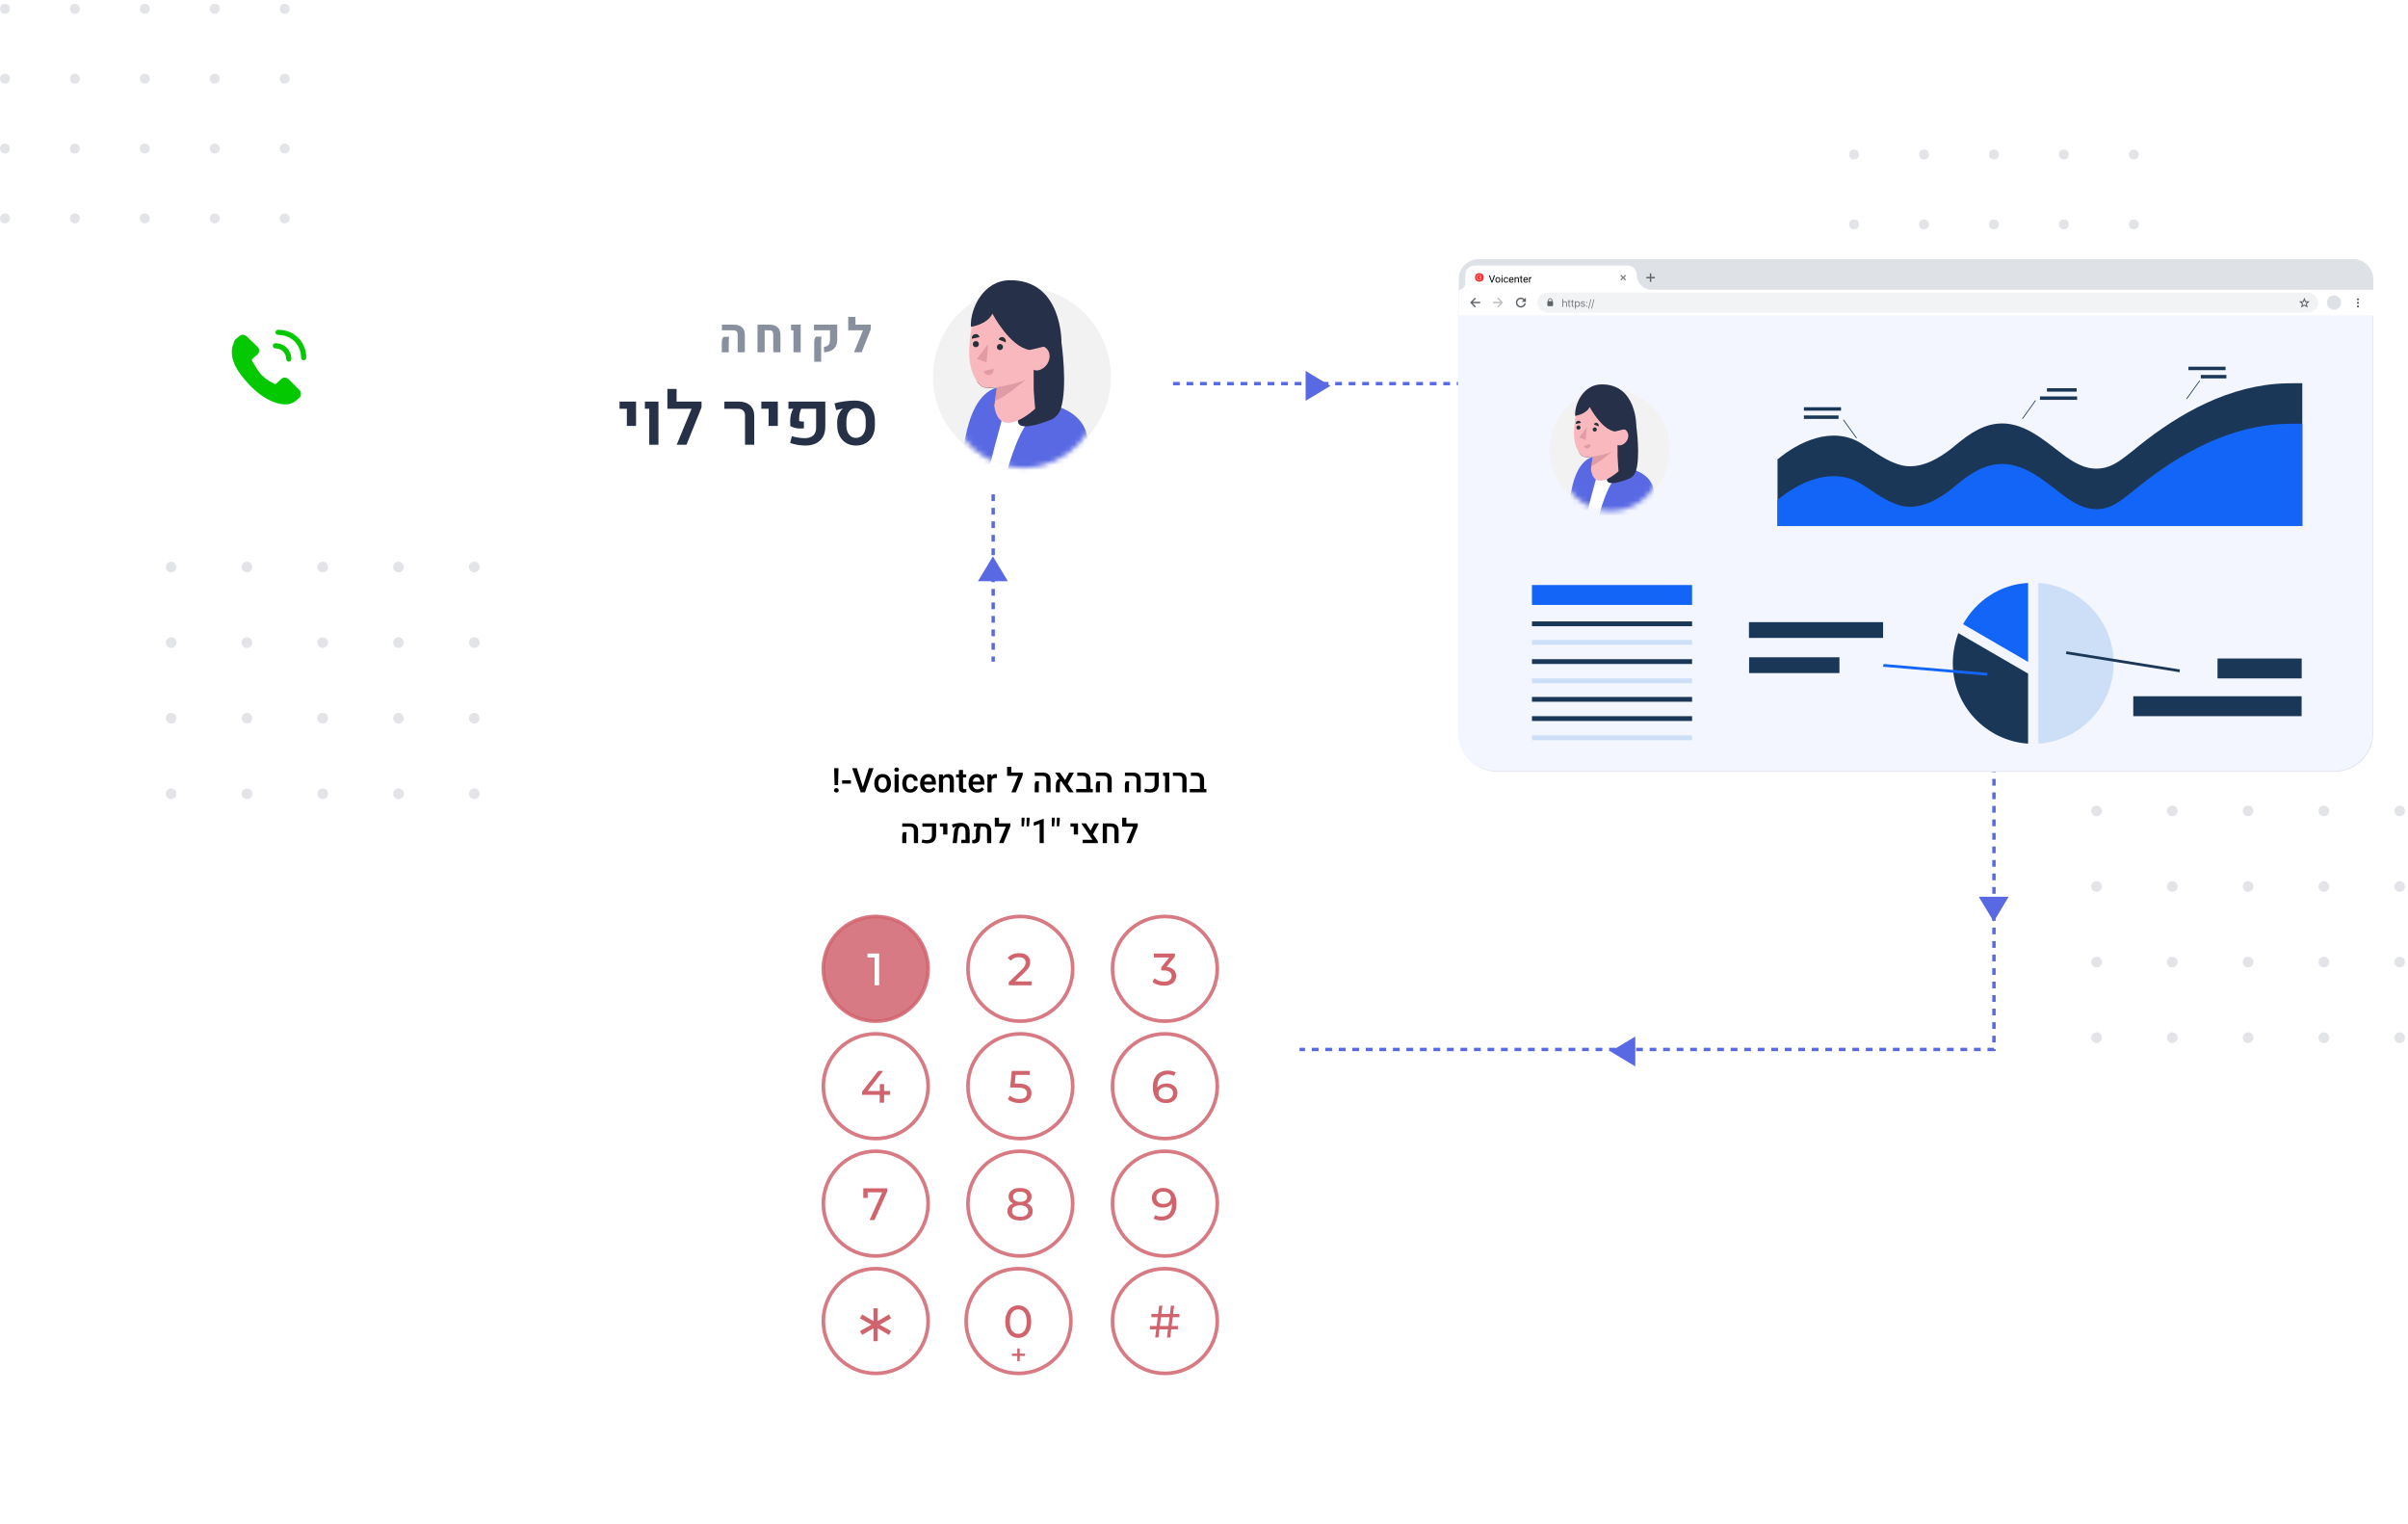 <svg width="474" height="300" viewBox="0 0 474 300" fill="none" xmlns="http://www.w3.org/2000/svg">
<g opacity="0.3">
<ellipse cx="0.974" cy="1.731" rx="0.974" ry="0.973" fill="#9EA6B2"/>
<ellipse cx="14.742" cy="1.731" rx="0.974" ry="0.973" fill="#9EA6B2"/>
<ellipse cx="28.509" cy="1.731" rx="0.974" ry="0.973" fill="#9EA6B2"/>
<ellipse cx="42.277" cy="1.731" rx="0.974" ry="0.973" fill="#9EA6B2"/>
<ellipse cx="0.974" cy="15.484" rx="0.974" ry="0.973" fill="#9EA6B2"/>
<ellipse cx="14.742" cy="15.484" rx="0.974" ry="0.973" fill="#9EA6B2"/>
<ellipse cx="28.509" cy="15.484" rx="0.974" ry="0.973" fill="#9EA6B2"/>
<ellipse cx="42.277" cy="15.484" rx="0.974" ry="0.973" fill="#9EA6B2"/>
<ellipse cx="0.974" cy="29.237" rx="0.974" ry="0.973" fill="#9EA6B2"/>
<ellipse cx="14.742" cy="29.237" rx="0.974" ry="0.973" fill="#9EA6B2"/>
<ellipse cx="28.509" cy="29.237" rx="0.974" ry="0.973" fill="#9EA6B2"/>
<ellipse cx="42.277" cy="29.237" rx="0.974" ry="0.973" fill="#9EA6B2"/>
<ellipse cx="0.974" cy="42.99" rx="0.974" ry="0.973" fill="#9EA6B2"/>
<ellipse cx="14.742" cy="42.99" rx="0.974" ry="0.973" fill="#9EA6B2"/>
<ellipse cx="28.509" cy="42.99" rx="0.974" ry="0.973" fill="#9EA6B2"/>
<ellipse cx="42.277" cy="42.99" rx="0.974" ry="0.973" fill="#9EA6B2"/>
<ellipse cx="56.042" cy="1.731" rx="0.974" ry="0.973" fill="#9EA6B2"/>
<ellipse cx="56.042" cy="15.484" rx="0.974" ry="0.973" fill="#9EA6B2"/>
<ellipse cx="56.042" cy="29.237" rx="0.974" ry="0.973" fill="#9EA6B2"/>
<ellipse cx="56.042" cy="42.99" rx="0.974" ry="0.973" fill="#9EA6B2"/>
</g>
<g opacity="0.3">
<ellipse cx="364.958" cy="30.41" rx="0.974" ry="0.973" fill="#9EA6B2"/>
<ellipse cx="378.725" cy="30.41" rx="0.974" ry="0.973" fill="#9EA6B2"/>
<ellipse cx="392.492" cy="30.41" rx="0.974" ry="0.973" fill="#9EA6B2"/>
<ellipse cx="406.259" cy="30.41" rx="0.974" ry="0.973" fill="#9EA6B2"/>
<ellipse cx="364.957" cy="44.162" rx="0.974" ry="0.973" fill="#9EA6B2"/>
<ellipse cx="378.725" cy="44.162" rx="0.974" ry="0.973" fill="#9EA6B2"/>
<ellipse cx="392.492" cy="44.162" rx="0.974" ry="0.973" fill="#9EA6B2"/>
<ellipse cx="406.259" cy="44.162" rx="0.974" ry="0.973" fill="#9EA6B2"/>
<ellipse cx="364.957" cy="57.915" rx="0.974" ry="0.973" fill="#9EA6B2"/>
<ellipse cx="378.725" cy="57.915" rx="0.974" ry="0.973" fill="#9EA6B2"/>
<ellipse cx="392.492" cy="57.915" rx="0.974" ry="0.973" fill="#9EA6B2"/>
<ellipse cx="406.259" cy="57.915" rx="0.974" ry="0.973" fill="#9EA6B2"/>
<ellipse cx="364.957" cy="71.668" rx="0.974" ry="0.973" fill="#9EA6B2"/>
<ellipse cx="378.725" cy="71.668" rx="0.974" ry="0.973" fill="#9EA6B2"/>
<ellipse cx="392.492" cy="71.668" rx="0.974" ry="0.973" fill="#9EA6B2"/>
<ellipse cx="406.259" cy="71.668" rx="0.974" ry="0.973" fill="#9EA6B2"/>
<ellipse cx="420.026" cy="30.41" rx="0.974" ry="0.973" fill="#9EA6B2"/>
<ellipse cx="420.026" cy="44.162" rx="0.974" ry="0.973" fill="#9EA6B2"/>
<ellipse cx="420.026" cy="57.915" rx="0.974" ry="0.973" fill="#9EA6B2"/>
<ellipse cx="420.026" cy="71.668" rx="0.974" ry="0.973" fill="#9EA6B2"/>
</g>
<g opacity="0.3">
<ellipse cx="33.69" cy="111.602" rx="1.055" ry="1.052" fill="#9EA6B2"/>
<ellipse cx="48.608" cy="111.602" rx="1.055" ry="1.052" fill="#9EA6B2"/>
<ellipse cx="63.525" cy="111.602" rx="1.055" ry="1.052" fill="#9EA6B2"/>
<ellipse cx="78.443" cy="111.602" rx="1.055" ry="1.052" fill="#9EA6B2"/>
<ellipse cx="33.69" cy="126.477" rx="1.055" ry="1.052" fill="#9EA6B2"/>
<ellipse cx="48.608" cy="126.477" rx="1.055" ry="1.052" fill="#9EA6B2"/>
<ellipse cx="63.525" cy="126.477" rx="1.055" ry="1.052" fill="#9EA6B2"/>
<ellipse cx="78.443" cy="126.477" rx="1.055" ry="1.052" fill="#9EA6B2"/>
<ellipse cx="33.69" cy="141.352" rx="1.055" ry="1.052" fill="#9EA6B2"/>
<ellipse cx="48.608" cy="141.352" rx="1.055" ry="1.052" fill="#9EA6B2"/>
<ellipse cx="63.525" cy="141.352" rx="1.055" ry="1.052" fill="#9EA6B2"/>
<ellipse cx="78.443" cy="141.352" rx="1.055" ry="1.052" fill="#9EA6B2"/>
<ellipse cx="33.69" cy="156.227" rx="1.055" ry="1.052" fill="#9EA6B2"/>
<ellipse cx="48.608" cy="156.227" rx="1.055" ry="1.052" fill="#9EA6B2"/>
<ellipse cx="63.525" cy="156.227" rx="1.055" ry="1.052" fill="#9EA6B2"/>
<ellipse cx="78.443" cy="156.227" rx="1.055" ry="1.052" fill="#9EA6B2"/>
<ellipse cx="93.36" cy="111.602" rx="1.055" ry="1.052" fill="#9EA6B2"/>
<ellipse cx="93.36" cy="126.477" rx="1.055" ry="1.052" fill="#9EA6B2"/>
<ellipse cx="93.36" cy="141.352" rx="1.055" ry="1.052" fill="#9EA6B2"/>
<ellipse cx="93.36" cy="156.227" rx="1.055" ry="1.052" fill="#9EA6B2"/>
</g>
<g opacity="0.3">
<ellipse cx="412.69" cy="159.602" rx="1.055" ry="1.052" fill="#9EA6B2"/>
<ellipse cx="427.608" cy="159.602" rx="1.055" ry="1.052" fill="#9EA6B2"/>
<ellipse cx="442.525" cy="159.602" rx="1.055" ry="1.052" fill="#9EA6B2"/>
<ellipse cx="457.443" cy="159.602" rx="1.055" ry="1.052" fill="#9EA6B2"/>
<ellipse cx="412.69" cy="174.477" rx="1.055" ry="1.052" fill="#9EA6B2"/>
<ellipse cx="427.608" cy="174.477" rx="1.055" ry="1.052" fill="#9EA6B2"/>
<ellipse cx="442.525" cy="174.477" rx="1.055" ry="1.052" fill="#9EA6B2"/>
<ellipse cx="457.443" cy="174.477" rx="1.055" ry="1.052" fill="#9EA6B2"/>
<ellipse cx="412.69" cy="189.352" rx="1.055" ry="1.052" fill="#9EA6B2"/>
<ellipse cx="427.608" cy="189.352" rx="1.055" ry="1.052" fill="#9EA6B2"/>
<ellipse cx="442.525" cy="189.352" rx="1.055" ry="1.052" fill="#9EA6B2"/>
<ellipse cx="457.443" cy="189.352" rx="1.055" ry="1.052" fill="#9EA6B2"/>
<ellipse cx="412.69" cy="204.227" rx="1.055" ry="1.052" fill="#9EA6B2"/>
<ellipse cx="427.608" cy="204.227" rx="1.055" ry="1.052" fill="#9EA6B2"/>
<ellipse cx="442.525" cy="204.227" rx="1.055" ry="1.052" fill="#9EA6B2"/>
<ellipse cx="457.443" cy="204.227" rx="1.055" ry="1.052" fill="#9EA6B2"/>
<ellipse cx="472.36" cy="159.602" rx="1.055" ry="1.052" fill="#9EA6B2"/>
<ellipse cx="472.36" cy="174.477" rx="1.055" ry="1.052" fill="#9EA6B2"/>
<ellipse cx="472.36" cy="189.352" rx="1.055" ry="1.052" fill="#9EA6B2"/>
<ellipse cx="472.36" cy="204.227" rx="1.055" ry="1.052" fill="#9EA6B2"/>
</g>
<path d="M181.08 206.55H392.5V75.5H195.5V147" stroke="#5969E4" stroke-width="0.666" stroke-dasharray="1.33 1.33"/>
<path d="M257 73L261.896 75.942L257 78.885V73Z" fill="#5969E4"/>
<path d="M321.896 209.885L317 206.942L321.896 204L321.896 209.885Z" fill="#5969E4"/>
<path d="M395.391 176.494L392.448 181.391L389.506 176.494L395.391 176.494Z" fill="#5969E4"/>
<path d="M192.506 114.39L195.448 109.494L198.39 114.39L192.506 114.39Z" fill="#5969E4"/>
<path d="M207.635 201.05L212.539 203.988L207.635 206.926V201.05Z" fill="#5969E4"/>
<g filter="url(#filter0_d_7081_12638)">
<rect x="144" y="130.235" width="111.806" height="160.604" rx="3.165" fill="white"/>
</g>
<path d="M164.968 154.523H164.28L164.195 151.187H165.053L164.968 154.523ZM164.172 155.547C164.172 155.423 164.213 155.319 164.293 155.237C164.376 155.152 164.489 155.11 164.632 155.11C164.776 155.11 164.888 155.152 164.968 155.237C165.051 155.319 165.092 155.423 165.092 155.547C165.092 155.668 165.051 155.772 164.968 155.856C164.888 155.939 164.776 155.98 164.632 155.98C164.489 155.98 164.376 155.939 164.293 155.856C164.213 155.772 164.172 155.668 164.172 155.547ZM167.505 154.233H165.767V153.581H167.505V154.233ZM171.029 151.187H171.958L170.263 155.935H169.634L169.793 155.038L171.029 151.187ZM169.888 155.038L170.058 155.935H169.428L167.736 151.187H168.662L169.888 155.038ZM172.095 154.138C172.095 153.795 172.161 153.488 172.291 153.219C172.421 152.949 172.608 152.736 172.852 152.58C173.097 152.421 173.392 152.342 173.735 152.342C174.083 152.342 174.38 152.421 174.625 152.58C174.871 152.736 175.058 152.949 175.186 153.219C175.317 153.488 175.382 153.795 175.382 154.138V154.207C175.382 154.548 175.317 154.854 175.186 155.126C175.058 155.396 174.871 155.609 174.625 155.765C174.382 155.922 174.087 156 173.742 156C173.396 156 173.101 155.922 172.855 155.765C172.609 155.609 172.421 155.396 172.291 155.126C172.161 154.854 172.095 154.548 172.095 154.207V154.138ZM172.904 154.207C172.904 154.415 172.933 154.606 172.992 154.78C173.051 154.952 173.141 155.09 173.263 155.194C173.386 155.299 173.546 155.351 173.742 155.351C173.935 155.351 174.093 155.299 174.215 155.194C174.338 155.09 174.429 154.952 174.485 154.78C174.544 154.606 174.573 154.415 174.573 154.207V154.138C174.573 153.932 174.544 153.741 174.485 153.567C174.429 153.394 174.338 153.254 174.215 153.15C174.091 153.044 173.931 152.99 173.735 152.99C173.542 152.99 173.383 153.044 173.259 153.15C173.138 153.254 173.047 153.394 172.989 153.567C172.932 153.741 172.904 153.932 172.904 154.138V154.207ZM176.901 155.935H176.093V152.407H176.901V155.935ZM176.04 151.484C176.04 151.36 176.081 151.258 176.161 151.178C176.242 151.095 176.353 151.054 176.497 151.054C176.64 151.054 176.753 151.095 176.836 151.178C176.919 151.258 176.96 151.36 176.96 151.484C176.96 151.606 176.919 151.708 176.836 151.791C176.753 151.871 176.64 151.911 176.497 151.911C176.353 151.911 176.242 151.871 176.161 151.791C176.081 151.708 176.04 151.606 176.04 151.484ZM179.203 155.351C179.329 155.351 179.443 155.326 179.545 155.276C179.648 155.224 179.729 155.153 179.79 155.064C179.851 154.975 179.884 154.873 179.891 154.758H180.654C180.647 154.99 180.579 155.2 180.449 155.387C180.318 155.574 180.145 155.723 179.93 155.833C179.715 155.944 179.475 156 179.21 156C178.851 156 178.552 155.92 178.313 155.762C178.076 155.601 177.899 155.387 177.782 155.119C177.664 154.85 177.605 154.552 177.605 154.226V154.115C177.605 153.789 177.664 153.493 177.782 153.225C177.899 152.956 178.076 152.742 178.313 152.583C178.552 152.422 178.851 152.342 179.21 152.342C179.494 152.342 179.743 152.398 179.956 152.511C180.171 152.622 180.34 152.777 180.462 152.977C180.583 153.177 180.647 153.411 180.654 153.678H179.891C179.884 153.552 179.853 153.437 179.796 153.333C179.742 153.228 179.664 153.146 179.562 153.085C179.462 153.022 179.341 152.99 179.2 152.99C178.991 152.99 178.829 153.045 178.714 153.153C178.601 153.262 178.523 153.402 178.479 153.574C178.436 153.746 178.414 153.926 178.414 154.115V154.226C178.414 154.417 178.435 154.599 178.476 154.771C178.519 154.942 178.599 155.083 178.714 155.191C178.829 155.298 178.992 155.351 179.203 155.351ZM182.812 156C182.462 156 182.16 155.925 181.906 155.775C181.652 155.623 181.456 155.418 181.319 155.162C181.182 154.903 181.114 154.614 181.114 154.295V154.161C181.114 153.794 181.183 153.474 181.322 153.202C181.461 152.928 181.652 152.717 181.893 152.567C182.136 152.417 182.411 152.342 182.718 152.342C183.057 152.342 183.338 152.415 183.562 152.563C183.786 152.709 183.954 152.912 184.064 153.173C184.175 153.432 184.231 153.732 184.231 154.073V154.422H181.502V153.838H183.432V153.776C183.427 153.639 183.401 153.511 183.354 153.391C183.306 153.272 183.23 153.175 183.125 153.101C183.023 153.027 182.886 152.99 182.715 152.99C182.543 152.99 182.398 153.039 182.281 153.137C182.164 153.233 182.074 153.369 182.014 153.545C181.953 153.719 181.922 153.924 181.922 154.161V154.295C181.922 154.495 181.959 154.674 182.033 154.833C182.107 154.991 182.215 155.117 182.356 155.211C182.497 155.302 182.666 155.348 182.861 155.348C183.05 155.348 183.218 155.311 183.363 155.237C183.511 155.163 183.638 155.056 183.745 154.917L184.169 155.341C184.058 155.509 183.89 155.661 183.667 155.798C183.445 155.932 183.16 156 182.812 156ZM185.636 155.935H184.827V152.407H185.587L185.636 153.16V155.935ZM185.232 154.047C185.234 153.706 185.294 153.408 185.411 153.153C185.528 152.897 185.692 152.698 185.903 152.557C186.114 152.413 186.36 152.342 186.64 152.342C186.868 152.342 187.066 152.385 187.234 152.472C187.401 152.557 187.531 152.696 187.625 152.889C187.718 153.081 187.765 153.338 187.765 153.662V155.935H186.953V153.656C186.953 153.493 186.929 153.363 186.881 153.268C186.836 153.172 186.766 153.105 186.673 153.065C186.581 153.024 186.469 153.003 186.337 153.003C186.202 153.003 186.083 153.031 185.978 153.085C185.876 153.137 185.788 153.211 185.714 153.307C185.642 153.402 185.587 153.513 185.548 153.639C185.511 153.765 185.492 153.9 185.492 154.044L185.232 154.047ZM190.194 153.003H188.192V152.407H190.194V153.003ZM189.568 151.543V154.94C189.568 155.049 189.583 155.131 189.614 155.188C189.644 155.242 189.688 155.279 189.744 155.299C189.801 155.318 189.866 155.328 189.94 155.328C189.994 155.328 190.046 155.325 190.096 155.318C190.146 155.312 190.186 155.305 190.217 155.299V155.922C190.152 155.943 190.076 155.962 189.989 155.977C189.904 155.992 189.804 156 189.689 156C189.508 156 189.347 155.967 189.206 155.902C189.067 155.837 188.957 155.731 188.877 155.586C188.799 155.438 188.759 155.242 188.759 154.999V151.543H189.568ZM192.352 156C192.002 156 191.7 155.925 191.446 155.775C191.192 155.623 190.996 155.418 190.859 155.162C190.722 154.903 190.654 154.614 190.654 154.295V154.161C190.654 153.794 190.723 153.474 190.862 153.202C191.001 152.928 191.192 152.717 191.433 152.567C191.676 152.417 191.951 152.342 192.258 152.342C192.597 152.342 192.878 152.415 193.102 152.563C193.326 152.709 193.494 152.912 193.604 153.173C193.715 153.432 193.771 153.732 193.771 154.073V154.422H191.042V153.838H192.972V153.776C192.968 153.639 192.941 153.511 192.894 153.391C192.846 153.272 192.77 153.175 192.665 153.101C192.563 153.027 192.426 152.99 192.255 152.99C192.083 152.99 191.938 153.039 191.821 153.137C191.704 153.233 191.614 153.369 191.554 153.545C191.493 153.719 191.462 153.924 191.462 154.161V154.295C191.462 154.495 191.499 154.674 191.573 154.833C191.647 154.991 191.755 155.117 191.896 155.211C192.037 155.302 192.206 155.348 192.401 155.348C192.59 155.348 192.758 155.311 192.903 155.237C193.051 155.163 193.178 155.056 193.285 154.917L193.709 155.341C193.598 155.509 193.431 155.661 193.207 155.798C192.985 155.932 192.7 156 192.352 156ZM195.186 155.935H194.377V152.407H195.147L195.186 153.098V155.935ZM196.249 153.15C196.199 153.141 196.145 153.135 196.089 153.131C196.035 153.126 195.98 153.124 195.926 153.124C195.748 153.124 195.599 153.157 195.479 153.222C195.362 153.285 195.273 153.376 195.212 153.496C195.151 153.613 195.115 153.752 195.104 153.913L194.918 153.916C194.918 153.619 194.957 153.351 195.036 153.114C195.114 152.877 195.231 152.689 195.388 152.55C195.544 152.411 195.74 152.342 195.975 152.342C196.02 152.342 196.071 152.346 196.128 152.355C196.184 152.363 196.227 152.373 196.255 152.384L196.249 153.15ZM198.244 152.707V150.927H199.072V152.058H201.015V152.707H198.244ZM201.312 152.583L199.962 155.935H199.082L200.683 152.058H201.312V152.583ZM205.971 155.935V153.463C205.971 153.202 205.908 153.011 205.782 152.889C205.658 152.768 205.463 152.707 205.195 152.707H203.686V152.058H205.247C205.75 152.058 206.133 152.181 206.398 152.426C206.666 152.672 206.799 153.028 206.799 153.496V155.935H205.971ZM203.682 155.935V154.608C203.682 154.36 203.706 154.176 203.754 154.057C203.804 153.935 203.849 153.842 203.888 153.779H204.55C204.53 153.871 204.514 153.977 204.501 154.099C204.488 154.218 204.481 154.363 204.481 154.533V155.935H203.682ZM210.432 155.935L207.686 152.058H208.612L211.354 155.935H210.432ZM207.836 155.935V154.595C207.836 154.214 207.904 153.912 208.038 153.688C208.173 153.464 208.39 153.299 208.69 153.193L208.994 153.61C208.755 153.736 208.635 153.952 208.635 154.259V155.935H207.836ZM211.384 152.058L210.076 154.454L209.538 153.809L210.454 152.058H211.384ZM211.843 155.935V155.282H213.826L214.651 155.253L215.11 155.312V155.935H211.843ZM213.826 155.745V153.463C213.826 153.202 213.764 153.011 213.64 152.889C213.516 152.768 213.319 152.707 213.05 152.707H212.055V152.058H213.105C213.603 152.058 213.984 152.181 214.249 152.426C214.517 152.672 214.651 153.028 214.651 153.496V155.745H213.826ZM218.002 155.935V153.463C218.002 153.202 217.939 153.011 217.813 152.889C217.689 152.768 217.494 152.707 217.226 152.707H215.717V152.058H217.278C217.781 152.058 218.164 152.181 218.429 152.426C218.697 152.672 218.83 153.028 218.83 153.496V155.935H218.002ZM215.713 155.935V154.608C215.713 154.36 215.737 154.176 215.785 154.057C215.835 153.935 215.88 153.842 215.919 153.779H216.581C216.561 153.871 216.545 153.977 216.532 154.099C216.519 154.218 216.512 154.363 216.512 154.533V155.935H215.713ZM223.721 155.935V153.463C223.721 153.202 223.658 153.011 223.532 152.889C223.408 152.768 223.212 152.707 222.945 152.707H221.435V152.058H222.997C223.499 152.058 223.883 152.181 224.148 152.426C224.416 152.672 224.549 153.028 224.549 153.496V155.935H223.721ZM221.432 155.935V154.608C221.432 154.36 221.456 154.176 221.504 154.057C221.554 153.935 221.599 153.842 221.638 153.779H222.299C222.28 153.871 222.264 153.977 222.251 154.099C222.238 154.218 222.231 154.363 222.231 154.533V155.935H221.432ZM226.365 155.993C226.196 155.993 226.017 155.979 225.831 155.951C225.646 155.923 225.452 155.883 225.25 155.833L225.377 155.224C225.723 155.309 226.021 155.35 226.271 155.348C226.61 155.343 226.861 155.263 227.024 155.106C227.189 154.948 227.272 154.721 227.272 154.425V152.707H225.394V152.058H228.1V154.268C228.1 154.668 228.028 154.996 227.885 155.25C227.741 155.504 227.54 155.692 227.281 155.814C227.023 155.933 226.717 155.993 226.365 155.993ZM229.336 155.935V152.707H228.944V152.058H230.164V155.935H229.336ZM232.736 155.935V153.307C232.736 153.118 232.682 152.971 232.573 152.867C232.464 152.76 232.311 152.707 232.113 152.707H230.881V152.058H232.162C232.599 152.058 232.942 152.172 233.189 152.4C233.439 152.628 233.564 152.947 233.564 153.356V155.935H232.736ZM234.21 155.935V155.282H236.192L237.017 155.253L237.477 155.312V155.935H234.21ZM236.192 155.745V153.463C236.192 153.202 236.13 153.011 236.006 152.889C235.882 152.768 235.686 152.707 235.416 152.707H234.422V152.058H235.472C235.969 152.058 236.351 152.181 236.616 152.426C236.883 152.672 237.017 153.028 237.017 153.496V155.745H236.192ZM179.891 165.935V163.463C179.891 163.202 179.828 163.011 179.702 162.889C179.578 162.768 179.382 162.707 179.115 162.707H177.605V162.058H179.167C179.669 162.058 180.053 162.181 180.318 162.426C180.585 162.672 180.719 163.028 180.719 163.496V165.935H179.891ZM177.602 165.935V164.608C177.602 164.36 177.626 164.176 177.674 164.057C177.724 163.935 177.768 163.842 177.808 163.779H178.469C178.45 163.871 178.434 163.977 178.421 164.099C178.408 164.218 178.401 164.363 178.401 164.533V165.935H177.602ZM182.535 165.993C182.366 165.993 182.187 165.979 182.001 165.951C181.816 165.923 181.622 165.883 181.42 165.833L181.547 165.224C181.893 165.309 182.191 165.35 182.441 165.348C182.78 165.343 183.031 165.263 183.194 165.106C183.359 164.948 183.442 164.721 183.442 164.425V162.707H181.564V162.058H184.27V164.268C184.27 164.668 184.198 164.996 184.055 165.25C183.911 165.504 183.71 165.692 183.451 165.814C183.193 165.933 182.887 165.993 182.535 165.993ZM185.659 164.246V162.707H185.003V162.058H186.487V164.246H185.659ZM187.527 165.935L187.798 163.62C187.819 163.444 187.866 163.276 187.938 163.118C188.012 162.959 188.098 162.836 188.195 162.749C188.204 162.74 188.213 162.733 188.221 162.726C188.232 162.718 188.241 162.711 188.248 162.707L188.244 162.694C188.155 162.709 188.044 162.735 187.912 162.772C187.779 162.807 187.662 162.843 187.56 162.88L187.38 162.273C187.548 162.212 187.732 162.16 187.935 162.117C188.139 162.071 188.346 162.035 188.557 162.009C188.77 161.983 188.971 161.97 189.16 161.97C189.719 161.97 190.144 162.116 190.435 162.407C190.727 162.696 190.873 163.122 190.875 163.685V165.935H189.226V165.286H190.051V163.581C190.051 163.281 189.985 163.051 189.855 162.893C189.727 162.732 189.544 162.651 189.307 162.651C189.109 162.651 188.95 162.728 188.828 162.883C188.706 163.035 188.631 163.248 188.603 163.522L188.342 165.935H187.527ZM193.585 162.058C194.093 162.058 194.476 162.181 194.733 162.426C194.991 162.672 195.121 163.04 195.121 163.532V165.935H194.299L194.292 163.47C194.292 163.207 194.236 163.014 194.123 162.893C194.01 162.769 193.832 162.707 193.588 162.707H193.066C193.014 162.826 192.973 162.968 192.943 163.131C192.914 163.291 192.9 163.451 192.9 163.61V164.813C192.9 165.189 192.805 165.478 192.613 165.68C192.424 165.88 192.156 165.98 191.808 165.98C191.73 165.98 191.656 165.977 191.586 165.97C191.519 165.964 191.447 165.955 191.371 165.944V165.296C191.408 165.3 191.445 165.303 191.482 165.305C191.519 165.305 191.555 165.305 191.589 165.305C191.761 165.305 191.888 165.261 191.971 165.172C192.054 165.083 192.095 164.943 192.095 164.754V163.682C192.095 163.521 192.115 163.349 192.157 163.166C192.2 162.982 192.264 162.828 192.349 162.707H191.687V162.058H193.585ZM195.822 162.707V160.927H196.65V162.058H198.593V162.707H195.822ZM198.89 162.583L197.54 165.935H196.659L198.26 162.058H198.89V162.583ZM201.671 161.373L201.557 162.642H201.09L201.094 161.409V160.927H201.671V161.373ZM202.662 161.373L202.545 162.642H202.082L202.085 161.383V160.927H202.662V161.373ZM205.453 165.935H204.641V162.143L203.484 162.531V161.853L205.352 161.171H205.453V165.935ZM207.618 161.373L207.504 162.642H207.037L207.041 161.409V160.927H207.618V161.373ZM208.609 161.373L208.492 162.642H208.029L208.032 161.383V160.927H208.609V161.373ZM211.371 164.246V162.707H210.715V162.058H212.199V164.246H211.371ZM213.128 165.935V165.282H215.039L212.847 162.058H213.773L214.872 163.77L216.101 165.547V165.935H213.128ZM215.042 164.415L214.53 163.753L215.391 162.058H216.32L215.042 164.415ZM217.07 165.935L217.073 162.058H218.651C219.162 162.058 219.546 162.181 219.802 162.426C220.058 162.672 220.188 163.04 220.19 163.532V165.935H219.365V163.47C219.365 163.207 219.307 163.014 219.192 162.893C219.079 162.769 218.901 162.707 218.658 162.707H217.898L217.895 165.935H217.07ZM220.894 162.707V160.927H221.722V162.058H223.666V162.707H220.894ZM223.962 162.583L222.612 165.935H221.732L223.333 162.058H223.962V162.583Z" fill="black"/>
<g opacity="0.8">
<path opacity="0.85" d="M239.618 259.999C239.618 265.691 235 270.306 229.303 270.306C223.606 270.306 218.989 265.691 218.989 259.999C218.989 254.306 223.606 249.692 229.303 249.692C235 249.692 239.618 254.306 239.618 259.999Z" stroke="#C63C49" stroke-width="0.715"/>
<path d="M230.843 259.248L230.628 260.983H231.871V261.636H230.548L230.351 263.245H229.716L229.913 261.636H228.223L228.026 263.245H227.392L227.588 261.636H226.354V260.983H227.669L227.892 259.248H226.641V258.596H227.973L228.17 256.986H228.804L228.608 258.596H230.289L230.485 256.986H231.12L230.923 258.596H232.157V259.248H230.843ZM230.208 259.248H228.527L228.304 260.983H229.993L230.208 259.248Z" fill="#C63C49"/>
<path opacity="0.85" d="M210.802 259.999C210.802 265.691 206.184 270.306 200.487 270.306C194.79 270.306 190.172 265.691 190.172 259.999C190.172 254.306 194.79 249.692 200.487 249.692C206.184 249.692 210.802 254.306 210.802 259.999Z" stroke="#C63C49" stroke-width="0.715"/>
<path d="M200.445 263.317C199.95 263.317 199.509 263.191 199.121 262.941C198.74 262.685 198.439 262.315 198.218 261.832C197.998 261.35 197.887 260.777 197.887 260.116C197.887 259.454 197.998 258.882 198.218 258.399C198.439 257.916 198.74 257.55 199.121 257.299C199.509 257.043 199.95 256.915 200.445 256.915C200.933 256.915 201.368 257.043 201.75 257.299C202.137 257.55 202.441 257.916 202.662 258.399C202.882 258.882 202.993 259.454 202.993 260.116C202.993 260.777 202.882 261.35 202.662 261.832C202.441 262.315 202.137 262.685 201.75 262.941C201.368 263.191 200.933 263.317 200.445 263.317ZM200.445 262.521C200.945 262.521 201.345 262.315 201.643 261.904C201.947 261.493 202.099 260.897 202.099 260.116C202.099 259.335 201.947 258.739 201.643 258.328C201.345 257.916 200.945 257.711 200.445 257.711C199.938 257.711 199.533 257.916 199.229 258.328C198.93 258.739 198.781 259.335 198.781 260.116C198.781 260.897 198.93 261.493 199.229 261.904C199.533 262.315 199.938 262.521 200.445 262.521Z" fill="#C63C49"/>
<path d="M201.769 266.869H200.728V267.893H200.247V266.869H199.206V266.417H200.247V265.387H200.728V266.417H201.769V266.869Z" fill="#C63C49"/>
<path opacity="0.85" d="M182.698 259.999C182.698 265.691 178.08 270.306 172.383 270.306C166.686 270.306 162.069 265.691 162.069 259.999C162.069 254.306 166.686 249.692 172.383 249.692C178.08 249.692 182.698 254.306 182.698 259.999Z" stroke="#C63C49" stroke-width="0.715"/>
<path d="M173.178 260.725L175.396 261.977L174.984 262.728L172.749 261.422V263.962H171.927L171.944 261.422L169.709 262.728L169.28 261.977L171.515 260.725L169.28 259.473L169.709 258.704L171.944 260.028L171.927 257.488H172.749V260.028L174.984 258.704L175.396 259.473L173.178 260.725Z" fill="#C63C49"/>
<path opacity="0.85" d="M239.618 236.891C239.618 242.583 235 247.198 229.303 247.198C223.606 247.198 218.989 242.583 218.989 236.891C218.989 231.199 223.606 226.584 229.303 226.584C235 226.584 239.618 231.199 239.618 236.891Z" stroke="#C63C49" stroke-width="0.715"/>
<path d="M228.956 233.807C229.797 233.807 230.443 234.079 230.896 234.621C231.355 235.163 231.585 235.932 231.585 236.928C231.585 237.625 231.46 238.221 231.209 238.716C230.965 239.205 230.619 239.577 230.172 239.834C229.731 240.084 229.215 240.209 228.625 240.209C228.321 240.209 228.035 240.179 227.767 240.12C227.499 240.054 227.266 239.962 227.069 239.843L227.409 239.145C227.713 239.342 228.116 239.44 228.616 239.44C229.266 239.44 229.773 239.241 230.136 238.841C230.506 238.436 230.691 237.849 230.691 237.08V236.856C230.512 237.125 230.264 237.33 229.949 237.473C229.633 237.61 229.278 237.679 228.885 237.679C228.473 237.679 228.104 237.601 227.776 237.446C227.454 237.291 227.201 237.071 227.016 236.785C226.837 236.493 226.748 236.159 226.748 235.783C226.748 235.39 226.843 235.044 227.034 234.746C227.23 234.448 227.496 234.219 227.829 234.058C228.163 233.891 228.539 233.807 228.956 233.807ZM229.037 236.955C229.317 236.955 229.567 236.901 229.788 236.794C230.008 236.686 230.178 236.54 230.297 236.356C230.422 236.171 230.485 235.965 230.485 235.739C230.485 235.518 230.425 235.318 230.306 235.14C230.193 234.955 230.023 234.809 229.797 234.702C229.576 234.588 229.308 234.532 228.992 234.532C228.581 234.532 228.247 234.642 227.99 234.862C227.74 235.083 227.615 235.378 227.615 235.748C227.615 236.117 227.743 236.412 227.999 236.633C228.256 236.847 228.601 236.955 229.037 236.955Z" fill="#C63C49"/>
<path opacity="0.85" d="M211.158 236.891C211.158 242.583 206.54 247.198 200.843 247.198C195.146 247.198 190.529 242.583 190.529 236.891C190.529 231.199 195.146 226.584 200.843 226.584C206.54 226.584 211.158 231.199 211.158 236.891Z" stroke="#C63C49" stroke-width="0.715"/>
<path d="M202.174 236.856C202.532 236.993 202.806 237.19 202.997 237.446C203.188 237.703 203.283 238.01 203.283 238.367C203.283 238.743 203.182 239.071 202.979 239.351C202.776 239.625 202.487 239.837 202.112 239.986C201.736 240.135 201.295 240.209 200.789 240.209C200.288 240.209 199.85 240.135 199.474 239.986C199.105 239.837 198.819 239.625 198.616 239.351C198.413 239.071 198.312 238.743 198.312 238.367C198.312 238.01 198.404 237.703 198.589 237.446C198.78 237.19 199.054 236.993 199.412 236.856C199.125 236.719 198.908 236.537 198.759 236.311C198.61 236.084 198.535 235.816 198.535 235.506C198.535 235.16 198.628 234.859 198.813 234.603C199.003 234.347 199.269 234.15 199.608 234.013C199.948 233.876 200.341 233.807 200.789 233.807C201.242 233.807 201.638 233.876 201.978 234.013C202.323 234.15 202.589 234.347 202.773 234.603C202.964 234.859 203.06 235.16 203.06 235.506C203.06 235.81 202.982 236.078 202.827 236.311C202.678 236.537 202.461 236.719 202.174 236.856ZM200.789 234.532C200.365 234.532 200.032 234.624 199.787 234.809C199.543 234.988 199.421 235.232 199.421 235.542C199.421 235.852 199.54 236.096 199.778 236.275C200.023 236.454 200.359 236.543 200.789 236.543C201.224 236.543 201.563 236.454 201.808 236.275C202.058 236.096 202.183 235.852 202.183 235.542C202.183 235.232 202.055 234.988 201.799 234.809C201.549 234.624 201.212 234.532 200.789 234.532ZM200.789 239.485C201.283 239.485 201.674 239.384 201.96 239.181C202.246 238.972 202.389 238.692 202.389 238.341C202.389 237.995 202.246 237.724 201.96 237.527C201.674 237.324 201.283 237.223 200.789 237.223C200.294 237.223 199.906 237.324 199.626 237.527C199.346 237.724 199.206 237.995 199.206 238.341C199.206 238.692 199.346 238.972 199.626 239.181C199.906 239.384 200.294 239.485 200.789 239.485Z" fill="#C63C49"/>
<path opacity="0.85" d="M182.698 236.891C182.698 242.583 178.08 247.198 172.383 247.198C166.686 247.198 162.069 242.583 162.069 236.891C162.069 231.199 166.686 226.584 172.383 226.584C178.08 226.584 182.698 231.199 182.698 236.891Z" stroke="#C63C49" stroke-width="0.715"/>
<path d="M174.653 233.879V234.487L172.122 240.138H171.175L173.651 234.657H170.79V235.774H169.932V233.879H174.653Z" fill="#C63C49"/>
<path opacity="0.85" d="M182.698 213.785C182.698 219.477 178.08 224.092 172.383 224.092C166.686 224.092 162.069 219.477 162.069 213.785C162.069 208.093 166.686 203.478 172.383 203.478C178.08 203.478 182.698 208.093 182.698 213.785Z" stroke="#C63C49" stroke-width="0.715"/>
<path d="M175.219 215.493H174.03V217.031H173.163V215.493H169.685V214.868L172.886 210.772H173.851L170.784 214.724H173.19V213.365H174.03V214.724H175.219V215.493Z" fill="#C63C49"/>
<path opacity="0.85" d="M211.158 213.785C211.158 219.477 206.54 224.092 200.843 224.092C195.146 224.092 190.529 219.477 190.529 213.785C190.529 208.093 195.146 203.478 200.843 203.478C206.54 203.478 211.158 208.093 211.158 213.785Z" stroke="#C63C49" stroke-width="0.715"/>
<path d="M200.446 213.267C201.34 213.267 201.996 213.437 202.413 213.777C202.836 214.11 203.048 214.569 203.048 215.154C203.048 215.523 202.958 215.857 202.779 216.155C202.607 216.447 202.341 216.68 201.984 216.852C201.632 217.019 201.197 217.103 200.678 217.103C200.237 217.103 199.811 217.037 199.4 216.906C198.988 216.769 198.649 216.581 198.38 216.343L198.792 215.636C199.006 215.839 199.28 216.003 199.614 216.128C199.948 216.247 200.3 216.307 200.669 216.307C201.14 216.307 201.504 216.209 201.76 216.012C202.022 215.809 202.154 215.535 202.154 215.189C202.154 214.814 202.01 214.531 201.724 214.34C201.438 214.143 200.949 214.045 200.258 214.045H198.836L199.167 210.772H202.699V211.55H199.918L199.748 213.267H200.446Z" fill="#C63C49"/>
<path opacity="0.85" d="M239.618 213.785C239.618 219.477 235 224.092 229.303 224.092C223.606 224.092 218.989 219.477 218.989 213.785C218.989 208.093 223.606 203.478 229.303 203.478C235 203.478 239.618 208.093 239.618 213.785Z" stroke="#C63C49" stroke-width="0.715"/>
<path d="M229.627 213.231C230.038 213.231 230.405 213.309 230.726 213.464C231.054 213.619 231.311 213.842 231.495 214.134C231.68 214.42 231.772 214.751 231.772 215.127C231.772 215.52 231.674 215.866 231.477 216.164C231.287 216.462 231.021 216.694 230.682 216.861C230.348 217.022 229.972 217.103 229.555 217.103C228.715 217.103 228.065 216.832 227.606 216.289C227.153 215.747 226.926 214.978 226.926 213.982C226.926 213.285 227.049 212.692 227.293 212.203C227.543 211.708 227.889 211.336 228.33 211.085C228.777 210.829 229.296 210.701 229.886 210.701C230.19 210.701 230.476 210.734 230.744 210.799C231.013 210.859 231.245 210.948 231.442 211.068L231.102 211.765C230.804 211.568 230.405 211.47 229.904 211.47C229.254 211.47 228.744 211.673 228.375 212.078C228.005 212.477 227.821 213.061 227.821 213.83C227.821 213.926 227.824 214 227.829 214.054C228.008 213.786 228.253 213.583 228.563 213.446C228.879 213.303 229.233 213.231 229.627 213.231ZM229.519 216.379C229.931 216.379 230.264 216.268 230.521 216.048C230.777 215.827 230.905 215.532 230.905 215.163C230.905 214.793 230.774 214.501 230.512 214.286C230.255 214.066 229.91 213.956 229.475 213.956C229.194 213.956 228.944 214.009 228.724 214.116C228.509 214.224 228.339 214.37 228.214 214.555C228.095 214.739 228.035 214.945 228.035 215.172C228.035 215.392 228.092 215.595 228.205 215.779C228.324 215.958 228.494 216.104 228.715 216.218C228.941 216.325 229.209 216.379 229.519 216.379Z" fill="#C63C49"/>
<path opacity="0.85" d="M239.618 190.678C239.618 196.37 235 200.985 229.303 200.985C223.606 200.985 218.989 196.37 218.989 190.678C218.989 184.986 223.606 180.371 229.303 180.371C235 180.371 239.618 184.986 239.618 190.678Z" stroke="#C63C49" stroke-width="0.715"/>
<path d="M229.633 190.295C230.247 190.354 230.715 190.545 231.037 190.867C231.358 191.183 231.519 191.588 231.519 192.083C231.519 192.441 231.43 192.765 231.251 193.058C231.072 193.344 230.804 193.573 230.446 193.746C230.095 193.913 229.663 193.996 229.15 193.996C228.703 193.996 228.274 193.931 227.862 193.8C227.451 193.663 227.114 193.475 226.852 193.236L227.263 192.53C227.478 192.733 227.752 192.897 228.086 193.022C228.42 193.141 228.774 193.201 229.15 193.201C229.615 193.201 229.976 193.102 230.232 192.906C230.494 192.709 230.625 192.438 230.625 192.092C230.625 191.746 230.497 191.478 230.241 191.287C229.985 191.096 229.597 191.001 229.078 191.001H228.578V190.375L230.151 188.444H227.138V187.666H231.269V188.274L229.633 190.295Z" fill="#C63C49"/>
<path opacity="0.85" d="M211.158 190.678C211.158 196.37 206.54 200.985 200.843 200.985C195.146 200.985 190.529 196.37 190.529 190.678C190.529 184.986 195.146 180.371 200.843 180.371C206.54 180.371 211.158 184.986 211.158 190.678Z" stroke="#C63C49" stroke-width="0.715"/>
<path d="M203.057 193.147V193.925H198.559V193.317L201.107 190.858C201.417 190.56 201.626 190.304 201.733 190.089C201.841 189.869 201.894 189.648 201.894 189.427C201.894 189.1 201.778 188.846 201.546 188.667C201.319 188.483 200.991 188.39 200.562 188.39C199.871 188.39 199.337 188.617 198.962 189.07L198.354 188.542C198.598 188.244 198.917 188.012 199.31 187.845C199.71 187.678 200.154 187.595 200.643 187.595C201.298 187.595 201.82 187.752 202.207 188.068C202.595 188.378 202.788 188.802 202.788 189.338C202.788 189.672 202.717 189.988 202.574 190.286C202.431 190.584 202.16 190.924 201.76 191.305L199.847 193.147H203.057Z" fill="#C63C49"/>
<path opacity="0.85" d="M182.698 190.678C182.698 196.37 178.08 200.985 172.383 200.985C166.686 200.985 162.069 196.37 162.069 190.678C162.069 184.986 166.686 180.371 172.383 180.371C178.08 180.371 182.698 184.986 182.698 190.678Z" fill="#C63C49" stroke="#C63C49" stroke-width="0.715"/>
<path d="M173.05 187.666V193.925H172.165V188.444H170.752V187.666H173.05Z" fill="white"/>
</g>
<g filter="url(#filter1_d_7081_12638)">
<rect x="33.635" y="50.55" width="197.132" height="46.147" rx="2.478" fill="white"/>
</g>
<path d="M59.01 76.836L56.844 74.657C56.385 74.231 55.76 74.163 55.33 74.619L54.208 75.629L54.027 75.547C53.304 75.218 52.351 74.676 51.383 73.693C50.547 72.661 50.073 71.793 49.647 71.057C49.598 70.926 49.598 70.926 49.549 70.795L50.325 70.062L50.671 69.786C51.1 69.329 51.168 68.709 50.709 68.283L48.592 66.234C48.133 65.808 47.507 65.74 47.078 66.197L46.385 66.75C46.171 66.978 46.005 67.337 45.971 67.647C45.805 68.006 45.722 68.186 45.689 68.496C45.369 70.848 46.465 72.975 49.188 75.843C53.109 79.906 56.302 79.622 56.434 79.573C56.747 79.607 57.01 79.51 57.274 79.412C57.538 79.315 57.933 79.169 58.148 78.941L58.84 78.388C59.402 77.883 59.288 77.18 59.01 76.836Z" fill="#04C900"/>
<path fill-rule="evenodd" clip-rule="evenodd" d="M56.327 70.669C56.327 69.459 55.43 68.568 54.211 68.568C53.929 68.568 53.7 68.341 53.7 68.061C53.7 67.781 53.929 67.554 54.211 67.554C55.994 67.554 57.348 68.899 57.348 70.669C57.348 70.949 57.12 71.176 56.838 71.176C56.556 71.176 56.327 70.949 56.327 70.669Z" fill="#04C900"/>
<path fill-rule="evenodd" clip-rule="evenodd" d="M59.26 70.402C59.26 67.829 57.333 65.916 54.742 65.916C54.46 65.916 54.231 65.689 54.231 65.409C54.231 65.129 54.46 64.902 54.742 64.902C57.897 64.902 60.281 67.269 60.281 70.402C60.281 70.682 60.052 70.909 59.77 70.909C59.489 70.909 59.26 70.682 59.26 70.402Z" fill="#04C900"/>
<path d="M145.203 69.325V65.823C145.203 65.549 145.13 65.344 144.985 65.208C144.844 65.073 144.626 65.005 144.334 65.005H142.099V63.901H144.438C145.132 63.901 145.668 64.074 146.049 64.421C146.429 64.765 146.619 65.254 146.619 65.887V69.325H145.203ZM142.081 69.325V67.466C142.081 67.092 142.122 66.819 142.203 66.647C142.284 66.475 142.352 66.359 142.407 66.299H143.533C143.509 66.416 143.489 66.558 143.474 66.724C143.459 66.89 143.452 67.086 143.452 67.312V69.325H142.081ZM149.104 69.325L149.109 63.901H151.466C152.175 63.901 152.711 64.074 153.076 64.421C153.441 64.765 153.625 65.276 153.628 65.955V69.325H152.212L152.208 65.837C152.208 65.557 152.146 65.349 152.022 65.213C151.899 65.074 151.715 65.005 151.47 65.005H150.52V69.325H149.104ZM156.191 69.325V65.005H155.716V63.901H157.612V69.325H156.191ZM162.196 69.325V68.249C162.573 68.233 162.864 68.117 163.07 67.9C163.278 67.683 163.382 67.365 163.382 66.945V65.005H160.228V63.901H164.802V66.918C164.802 67.422 164.697 67.85 164.486 68.203C164.277 68.553 163.979 68.823 163.59 69.013C163.201 69.203 162.736 69.307 162.196 69.325ZM160.274 71.207V67.425C160.274 67.057 160.314 66.787 160.396 66.615C160.477 66.44 160.544 66.323 160.595 66.262H161.73C161.703 66.38 161.681 66.522 161.663 66.688C161.647 66.85 161.64 67.047 161.64 67.276V71.207H160.274ZM166.971 65.005V62.376H168.392V63.901H170.916V65.005H166.971ZM171.405 64.806L169.609 69.325H168.107L170.333 63.901H171.405V64.806Z" fill="#888F9D"/>
<path d="M123.39 83.826V80.454H121.954V79.032H125.204V83.826H123.39ZM127.798 87.527V80.454H126.941V79.032H129.613V87.527H127.798ZM131.37 80.454V76.553H133.185V79.032H137.443V80.454H131.37ZM138.093 80.183L135.135 87.527H133.206L136.714 79.032H138.093V80.183ZM146.652 87.527V81.769C146.652 81.354 146.533 81.033 146.295 80.804C146.057 80.571 145.721 80.454 145.288 80.454H142.587V79.032H145.395C146.352 79.032 147.103 79.282 147.645 79.783C148.193 80.283 148.467 80.981 148.467 81.876V87.527H146.652ZM151.296 83.826V80.454H149.86V79.032H153.111V83.826H151.296ZM158.505 87.692C158.062 87.692 157.576 87.649 157.048 87.563C156.519 87.477 156.014 87.351 155.533 87.184L155.876 85.848C156.333 85.982 156.788 86.082 157.241 86.148C157.693 86.21 158.079 86.241 158.398 86.241C159.132 86.232 159.689 86.056 160.07 85.713C160.456 85.37 160.649 84.872 160.649 84.219V80.454H157.712C157.588 80.721 157.491 81.019 157.419 81.347C157.348 81.676 157.312 82.009 157.312 82.347V82.876C157.422 82.91 157.553 82.933 157.705 82.948C157.862 82.962 158.041 82.969 158.241 82.969V84.305C157.865 84.338 157.517 84.346 157.198 84.327C156.879 84.303 156.583 84.25 156.312 84.169C156.045 84.088 155.795 83.979 155.562 83.841L155.54 82.912C155.54 82.44 155.593 81.986 155.697 81.547C155.807 81.109 155.959 80.745 156.155 80.454H155.197V79.032H162.456V83.927C162.456 84.803 162.282 85.52 161.935 86.077C161.587 86.629 161.115 87.039 160.52 87.306C159.925 87.568 159.253 87.696 158.505 87.692ZM168.508 87.692C167.779 87.692 167.136 87.527 166.579 87.199C166.026 86.87 165.593 86.41 165.278 85.82C164.969 85.224 164.809 84.534 164.8 83.748L164.792 83.062C164.792 82.743 164.835 82.419 164.921 82.09C165.012 81.757 165.133 81.454 165.285 81.183C165.443 80.907 165.612 80.69 165.793 80.533C165.812 80.519 165.828 80.504 165.843 80.49C165.862 80.476 165.881 80.464 165.9 80.454L165.893 80.426C165.731 80.445 165.526 80.488 165.278 80.554C165.031 80.616 164.804 80.673 164.6 80.726L164.257 79.397C164.633 79.282 165.05 79.185 165.507 79.104C165.964 79.018 166.429 78.954 166.9 78.911C167.376 78.863 167.824 78.84 168.243 78.84C169.082 78.84 169.796 78.997 170.387 79.311C170.982 79.621 171.434 80.071 171.744 80.661C172.058 81.252 172.216 81.974 172.216 82.826V83.748C172.216 84.534 172.061 85.224 171.751 85.82C171.446 86.41 171.015 86.87 170.458 87.199C169.901 87.527 169.251 87.692 168.508 87.692ZM168.5 86.184C168.882 86.184 169.215 86.084 169.501 85.884C169.786 85.679 170.008 85.396 170.165 85.034C170.327 84.667 170.408 84.241 170.408 83.755V82.855C170.408 82.321 170.329 81.867 170.172 81.49C170.02 81.114 169.798 80.828 169.508 80.633C169.217 80.433 168.867 80.333 168.458 80.333C168.081 80.333 167.755 80.438 167.479 80.647C167.203 80.852 166.991 81.15 166.843 81.54C166.695 81.926 166.617 82.395 166.607 82.948V83.755C166.607 84.241 166.686 84.667 166.843 85.034C167 85.396 167.222 85.679 167.507 85.884C167.793 86.084 168.124 86.184 168.5 86.184Z" fill="#263148"/>
<ellipse rx="17.523" ry="17.58" transform="matrix(-1 0 0 1 201.159 74.129)" fill="#F2F2F2"/>
<mask id="mask0_7081_12638" style="mask-type:alpha" maskUnits="userSpaceOnUse" x="186" y="62" width="31" height="31">
<ellipse rx="14.834" ry="14.88" transform="matrix(-0.988 -0.151 -0.151 0.989 201.505 77.171)" fill="white"/>
</mask>
<g mask="url(#mask0_7081_12638)">
<path d="M210.969 106.423C209.328 107.696 207.222 109.321 207.222 109.321C207.222 109.321 207.801 118.329 207.383 121.554C207.383 121.554 186.761 123.853 184.23 116.788C184.23 116.788 186.175 104.556 188.026 100.816L189.311 93.94C189.311 93.94 189.032 78.52 196.087 76.321L207.222 79.743C207.222 79.743 212.651 80.767 213.862 85.261C215.074 89.745 212.602 105.139 210.969 106.423Z" fill="#5969E4"/>
<path d="M199.213 75.475C199.213 75.475 188.427 112.832 189.199 120.87C189.199 120.87 191.767 120.661 192.311 120.677C192.854 120.692 197 87.51 203.1 82.234L199.213 75.475Z" fill="white"/>
</g>
<path d="M208.941 67.382C208.941 67.382 210.233 76.291 208.773 80.544C208.603 81.03 208.331 81.472 207.973 81.841C207.616 82.21 207.183 82.497 206.704 82.681C204.623 83.494 200.24 84.951 200.369 82.747C200.537 79.861 204.451 74.634 203.555 66.942C202.66 59.249 208.941 67.382 208.941 67.382Z" fill="#263049"/>
<path d="M192.346 75.094C192.766 75.697 193.177 76.036 193.446 76.158C193.985 76.403 195.131 76.358 196.274 76.225L195.991 78.052L195.922 78.541L195.703 79.746C196.098 79.686 196.493 79.626 196.844 79.569C197.458 79.456 197.895 79.35 197.895 79.35L198.191 74.423L198.245 73.535L192.32 74.43C192.364 74.429 192.373 74.65 192.346 75.094Z" fill="#341603"/>
<path d="M195.706 79.79C196.693 87.103 203.765 80.45 203.765 80.45L203.762 80.362L203.68 79.391L203.526 77.669L203.222 74.36L203.218 74.271L203.217 74.227L203.064 72.55L202.019 72.945L198.236 74.421L198.061 74.472L196.452 75.111L196.454 75.155L196.415 75.289L196.381 75.556L196.273 76.18L195.99 78.007L195.921 78.497L195.702 79.701L195.706 79.79Z" fill="#F9B8BE"/>
<path opacity="0.2" d="M197.172 74.285C197.172 74.285 196.536 73.823 195.973 74.111L197.172 74.285Z" fill="#1B1819"/>
<path d="M192.345 75.092C192.766 75.696 193.176 76.034 193.446 76.157C193.985 76.401 195.131 76.357 196.273 76.224C196.801 76.159 197.372 76.092 197.811 76.031L196.8 79.569L196.759 79.659L203.483 80.017L203.48 77.67L203.466 72.773C203.466 72.773 204.192 73.214 205.268 72.508C206.689 71.567 207.056 69.648 206 68.582C205.356 67.899 203.445 67.575 202.757 69.196C202.757 69.196 204.086 63.735 201.098 61.814C198.067 59.895 193.615 62.2 193.289 60.618C192.163 61.194 191.043 63.053 190.778 68.776C190.68 71.969 191.552 73.972 192.345 75.092Z" fill="#F9B8BE"/>
<path d="M196.232 68.254C196.224 68.372 196.25 68.489 196.308 68.592C196.365 68.694 196.452 68.778 196.556 68.832C196.66 68.886 196.778 68.909 196.894 68.897C197.011 68.885 197.122 68.838 197.213 68.764C197.304 68.69 197.371 68.591 197.407 68.478C197.443 68.366 197.445 68.246 197.413 68.133C197.382 68.019 197.318 67.918 197.23 67.84C197.142 67.762 197.033 67.712 196.917 67.696C196.835 67.686 196.752 67.692 196.673 67.715C196.593 67.738 196.52 67.777 196.456 67.829C196.392 67.881 196.339 67.946 196.3 68.019C196.262 68.092 196.239 68.172 196.232 68.254Z" fill="#263238"/>
<path d="M195.56 72.576L193.636 73.05C193.695 73.305 193.852 73.526 194.072 73.667C194.292 73.807 194.558 73.856 194.813 73.802C195.073 73.737 195.297 73.572 195.437 73.343C195.577 73.113 195.621 72.838 195.56 72.576Z" fill="#E09BA5"/>
<path d="M191.315 66.675L192.804 66.351C192.788 66.255 192.754 66.162 192.701 66.08C192.649 65.997 192.58 65.926 192.5 65.871C192.419 65.816 192.328 65.778 192.232 65.76C192.136 65.742 192.038 65.743 191.943 65.765C191.841 65.781 191.744 65.818 191.657 65.873C191.569 65.929 191.494 66.001 191.436 66.086C191.377 66.171 191.336 66.267 191.316 66.368C191.295 66.47 191.295 66.574 191.315 66.675Z" fill="#263238"/>
<path d="M197.965 67.391L196.574 66.825C196.605 66.731 196.655 66.644 196.721 66.57C196.786 66.497 196.867 66.438 196.956 66.397C197.046 66.356 197.143 66.334 197.242 66.332C197.34 66.331 197.438 66.35 197.529 66.389C197.708 66.477 197.85 66.626 197.93 66.81C198.01 66.993 198.022 67.199 197.965 67.391Z" fill="#263238"/>
<path d="M191.488 67.687C191.48 67.805 191.506 67.922 191.564 68.024C191.621 68.127 191.707 68.21 191.812 68.265C191.916 68.319 192.033 68.341 192.15 68.329C192.267 68.317 192.377 68.271 192.469 68.197C192.56 68.123 192.627 68.023 192.663 67.911C192.698 67.799 192.701 67.679 192.669 67.565C192.638 67.452 192.574 67.35 192.486 67.273C192.398 67.195 192.289 67.145 192.172 67.129C192.091 67.118 192.008 67.125 191.929 67.148C191.849 67.171 191.775 67.209 191.712 67.261C191.648 67.314 191.595 67.378 191.556 67.451C191.518 67.525 191.494 67.605 191.488 67.687Z" fill="#263238"/>
<path d="M194.532 67.657L194.188 71.347L192.306 70.623L194.532 67.657Z" fill="#E09BA5"/>
<path d="M196.235 76.202C196.235 76.202 201.588 75.373 202.387 74.323C202.387 74.323 197.688 78.404 195.852 78.874L196.235 76.202Z" fill="#E09BA5"/>
<path d="M195.358 61.739C195.358 61.739 198.78 68.308 202.707 68.883L208.942 67.384C208.942 67.384 209.141 55.002 198.716 55.156C193.588 55.232 190.951 60.678 191.109 64.323C191.109 64.323 194.281 63.917 195.358 61.739Z" fill="#263049"/>
<rect x="287" y="56.569" width="180.178" height="95.325" rx="7.657" fill="white" fill-opacity="0.01"/>
<rect x="287" y="56.569" width="180.178" height="95.325" rx="7.657" fill="white" fill-opacity="0.01"/>
<path d="M287.139 54.975C287.139 52.779 288.918 51 291.113 51H463.198C465.393 51 467.173 52.779 467.173 54.975V144.238C467.173 148.467 463.745 151.895 459.516 151.895H294.796C290.567 151.895 287.139 148.467 287.139 144.238V54.975Z" fill="#DEE1E6"/>
<path d="M287 61.626C287 59.431 288.78 57.651 290.975 57.651H463.091C465.286 57.651 467.066 59.431 467.066 61.626V144.11C467.066 148.338 463.638 151.767 459.409 151.767H294.657C290.428 151.767 287 148.338 287 144.11V61.626Z" fill="#F3F5FF"/>
<path d="M325.045 53.802H324.764V54.503H324.061V54.783H324.764V55.484H325.045V54.783H325.749V54.503H325.045V53.802Z" fill="#5F6368"/>
<path d="M287.14 57.026V57.026C287.855 57.026 288.435 56.445 288.435 55.73V54.093C288.435 53.081 289.256 52.261 290.268 52.261H320.359C321.371 52.261 322.192 53.081 322.192 54.093V54.093C322.192 55.713 323.504 57.026 325.124 57.026H467.174V62.07H287.14V57.026Z" fill="white"/>
<path d="M464.361 58.917C464.361 59.033 464.266 59.127 464.15 59.127C464.033 59.127 463.938 59.033 463.938 58.917C463.938 58.801 464.033 58.707 464.15 58.707C464.266 58.707 464.361 58.801 464.361 58.917Z" fill="#5F6368"/>
<path d="M464.361 59.618C464.361 59.734 464.266 59.828 464.15 59.828C464.033 59.828 463.938 59.734 463.938 59.618C463.938 59.502 464.033 59.408 464.15 59.408C464.266 59.408 464.361 59.502 464.361 59.618Z" fill="#5F6368"/>
<path d="M464.15 60.529C464.266 60.529 464.361 60.435 464.361 60.319C464.361 60.203 464.266 60.108 464.15 60.108C464.033 60.108 463.938 60.203 463.938 60.319C463.938 60.435 464.033 60.529 464.15 60.529Z" fill="#5F6368"/>
<ellipse cx="459.439" cy="59.548" rx="1.407" ry="1.401" fill="#DEE1E6"/>
<rect x="302.611" y="57.587" width="153.732" height="3.924" rx="1.962" fill="#F1F3F4"/>
<path fill-rule="evenodd" clip-rule="evenodd" d="M453.602 58.568L453.893 59.289H454.657L454.083 59.821L454.274 60.53L453.602 60.174L452.93 60.53L453.121 59.821L452.547 59.289H453.311L453.602 58.568ZM453.602 59.111L453.453 59.479H453.043L453.349 59.763L453.246 60.143L453.602 59.955L453.958 60.143L453.855 59.763L454.161 59.479H453.751L453.602 59.111Z" fill="#5F6368"/>
<path d="M307.525 60.394H307.705V59.757C307.705 59.563 307.82 59.436 308.008 59.436C308.184 59.436 308.273 59.543 308.273 59.719V60.394H308.453V59.687C308.453 59.441 308.304 59.277 308.061 59.277C307.891 59.277 307.778 59.341 307.709 59.467H307.705V58.848H307.525V60.394Z" fill="#787B80"/>
<path d="M308.75 59.038V59.287H308.596V59.435H308.75V60.106C308.75 60.319 308.829 60.402 309.03 60.402C309.072 60.402 309.123 60.398 309.145 60.392V60.242C309.133 60.244 309.089 60.247 309.068 60.247C308.973 60.247 308.93 60.2 308.93 60.099V59.435H309.146V59.287H308.93V59.038H308.75Z" fill="#787B80"/>
<path d="M309.404 59.038V59.287H309.249V59.435H309.404V60.106C309.404 60.319 309.482 60.402 309.683 60.402C309.725 60.402 309.777 60.398 309.798 60.392V60.242C309.786 60.244 309.743 60.247 309.721 60.247C309.626 60.247 309.583 60.2 309.583 60.099V59.435H309.799V59.287H309.583V59.038H309.404Z" fill="#787B80"/>
<path d="M310.532 59.277C310.378 59.277 310.237 59.352 310.172 59.467H310.168V59.287H309.998V60.763H310.177V60.214H310.181C310.251 60.335 310.378 60.404 310.536 60.404C310.816 60.404 311.008 60.178 311.008 59.84C311.008 59.502 310.815 59.277 310.532 59.277ZM310.499 60.245C310.307 60.245 310.176 60.081 310.176 59.84C310.176 59.6 310.307 59.436 310.499 59.436C310.694 59.436 310.824 59.596 310.824 59.84C310.824 60.086 310.694 60.245 310.499 60.245Z" fill="#787B80"/>
<path d="M311.179 59.596C311.179 59.744 311.273 59.841 311.468 59.892L311.663 59.942C311.79 59.975 311.836 60.016 311.836 60.094C311.836 60.193 311.741 60.256 311.59 60.256C311.438 60.256 311.347 60.195 311.328 60.083H311.148C311.165 60.274 311.338 60.404 311.577 60.404C311.834 60.404 312.016 60.27 312.016 60.081C312.016 59.92 311.936 59.842 311.711 59.786L311.542 59.744C311.415 59.712 311.355 59.662 311.355 59.587C311.355 59.49 311.447 59.425 311.584 59.425C311.72 59.425 311.81 59.49 311.822 59.594H311.994C311.986 59.412 311.815 59.278 311.59 59.278C311.349 59.278 311.179 59.409 311.179 59.596Z" fill="#787B80"/>
<path d="M312.357 60.404C312.424 60.404 312.475 60.352 312.475 60.287C312.475 60.22 312.424 60.17 312.357 60.17C312.291 60.17 312.24 60.22 312.24 60.287C312.24 60.352 312.291 60.404 312.357 60.404ZM312.357 59.648C312.424 59.648 312.475 59.597 312.475 59.531C312.475 59.465 312.424 59.414 312.357 59.414C312.291 59.414 312.24 59.465 312.24 59.531C312.24 59.597 312.291 59.648 312.357 59.648Z" fill="#787B80"/>
<path d="M312.776 60.731L313.233 58.911H313.08L312.625 60.731H312.776Z" fill="#787B80"/>
<path d="M313.383 60.731L313.841 58.911H313.687L313.233 60.731H313.383Z" fill="#787B80"/>
<path fill-rule="evenodd" clip-rule="evenodd" d="M305.566 59.269C305.644 59.269 305.707 59.332 305.707 59.409V60.11C305.707 60.187 305.644 60.25 305.566 60.25H304.722C304.644 60.25 304.581 60.187 304.581 60.11V59.409C304.581 59.332 304.644 59.269 304.722 59.269V59.129C304.722 58.897 304.911 58.708 305.144 58.708C305.377 58.708 305.566 58.897 305.566 59.129V59.269ZM304.862 59.269H305.425V59.129C305.425 58.974 305.299 58.848 305.144 58.848C304.988 58.848 304.862 58.974 304.862 59.129V59.269Z" fill="#5F6368"/>
<path d="M299.376 60.251C299.717 60.251 300.001 60.01 300.066 59.691H300.351C300.283 60.166 299.873 60.531 299.376 60.531C298.833 60.531 298.392 60.092 298.392 59.55C298.392 59.009 298.833 58.569 299.376 58.569C299.648 58.569 299.895 58.679 300.073 58.857L300.361 58.569V59.41H299.517L299.874 59.055C299.747 58.928 299.571 58.85 299.376 58.85C298.988 58.85 298.673 59.163 298.673 59.55C298.673 59.937 298.988 60.251 299.376 60.251Z" fill="#5F6368"/>
<path d="M294.923 58.569L294.736 58.766L295.352 59.41H293.892V59.691H295.352L294.736 60.335L294.923 60.531L295.861 59.55L294.923 58.569Z" fill="#BABCBE"/>
<path d="M290.327 58.569L290.514 58.766L289.898 59.41H291.358V59.691H289.898L290.514 60.335L290.327 60.531L289.389 59.55L290.327 58.569Z" fill="#5F6368"/>
<path d="M319.141 54.082L318.953 54.269L319.328 54.643L318.953 55.017L319.141 55.203L319.516 54.83L319.891 55.203L320.079 55.017L319.703 54.643L320.079 54.269L319.891 54.082L319.516 54.456L319.141 54.082Z" fill="#5F6368" fill-opacity="0.8"/>
<path d="M293.668 55.4L294.087 54.194H294.291L293.765 55.616H293.619L293.668 55.4ZM293.276 54.194L293.691 55.4L293.743 55.616H293.598L293.072 54.194H293.276ZM294.362 55.099V55.077C294.362 55.001 294.373 54.93 294.396 54.865C294.418 54.799 294.45 54.742 294.491 54.694C294.533 54.645 294.583 54.608 294.643 54.581C294.702 54.553 294.768 54.54 294.842 54.54C294.916 54.54 294.983 54.553 295.042 54.581C295.102 54.608 295.153 54.645 295.194 54.694C295.237 54.742 295.269 54.799 295.291 54.865C295.313 54.93 295.324 55.001 295.324 55.077V55.099C295.324 55.175 295.313 55.246 295.291 55.311C295.269 55.376 295.237 55.433 295.194 55.482C295.153 55.53 295.102 55.568 295.043 55.596C294.984 55.622 294.918 55.636 294.844 55.636C294.77 55.636 294.703 55.622 294.644 55.596C294.584 55.568 294.534 55.53 294.491 55.482C294.45 55.433 294.418 55.376 294.396 55.311C294.373 55.246 294.362 55.175 294.362 55.099ZM294.543 55.077V55.099C294.543 55.152 294.549 55.202 294.562 55.249C294.574 55.295 294.592 55.336 294.617 55.372C294.643 55.408 294.674 55.436 294.712 55.457C294.75 55.477 294.794 55.487 294.844 55.487C294.893 55.487 294.937 55.477 294.974 55.457C295.011 55.436 295.043 55.408 295.067 55.372C295.092 55.336 295.111 55.295 295.123 55.249C295.136 55.202 295.143 55.152 295.143 55.099V55.077C295.143 55.025 295.136 54.976 295.123 54.929C295.111 54.883 295.092 54.841 295.066 54.805C295.042 54.769 295.01 54.74 294.973 54.719C294.936 54.699 294.892 54.688 294.842 54.688C294.792 54.688 294.749 54.699 294.711 54.719C294.674 54.74 294.643 54.769 294.617 54.805C294.592 54.841 294.574 54.883 294.562 54.929C294.549 54.976 294.543 55.025 294.543 55.077ZM295.747 54.559V55.616H295.565V54.559H295.747ZM295.552 54.279C295.552 54.25 295.561 54.225 295.578 54.205C295.596 54.185 295.623 54.175 295.658 54.175C295.693 54.175 295.719 54.185 295.737 54.205C295.756 54.225 295.766 54.25 295.766 54.279C295.766 54.307 295.756 54.331 295.737 54.351C295.719 54.371 295.693 54.381 295.658 54.381C295.623 54.381 295.596 54.371 295.578 54.351C295.561 54.331 295.552 54.307 295.552 54.279ZM296.46 55.487C296.503 55.487 296.543 55.478 296.579 55.461C296.616 55.443 296.646 55.419 296.669 55.388C296.692 55.357 296.706 55.322 296.709 55.282H296.881C296.878 55.344 296.856 55.403 296.817 55.457C296.779 55.51 296.729 55.553 296.666 55.587C296.604 55.619 296.535 55.636 296.46 55.636C296.381 55.636 296.311 55.621 296.252 55.593C296.193 55.566 296.145 55.527 296.105 55.478C296.067 55.429 296.038 55.373 296.019 55.31C296 55.246 295.99 55.179 295.99 55.108V55.067C295.99 54.996 296 54.929 296.019 54.866C296.038 54.802 296.067 54.746 296.105 54.697C296.145 54.648 296.193 54.61 296.252 54.582C296.311 54.554 296.381 54.54 296.46 54.54C296.543 54.54 296.615 54.557 296.677 54.591C296.739 54.624 296.787 54.669 296.822 54.727C296.858 54.785 296.878 54.85 296.881 54.923H296.709C296.706 54.879 296.693 54.84 296.672 54.804C296.651 54.769 296.622 54.741 296.586 54.721C296.55 54.699 296.508 54.688 296.46 54.688C296.405 54.688 296.358 54.699 296.32 54.721C296.283 54.743 296.254 54.772 296.231 54.809C296.21 54.846 296.194 54.886 296.185 54.931C296.175 54.976 296.171 55.021 296.171 55.067V55.108C296.171 55.154 296.175 55.2 296.185 55.245C296.194 55.29 296.209 55.331 296.23 55.367C296.253 55.403 296.282 55.433 296.319 55.455C296.357 55.476 296.404 55.487 296.46 55.487ZM297.522 55.636C297.449 55.636 297.382 55.623 297.322 55.598C297.263 55.573 297.212 55.538 297.169 55.492C297.127 55.446 297.094 55.392 297.071 55.33C297.049 55.267 297.037 55.199 297.037 55.125V55.084C297.037 54.998 297.05 54.921 297.075 54.854C297.101 54.786 297.135 54.729 297.179 54.682C297.222 54.636 297.272 54.6 297.327 54.576C297.382 54.552 297.44 54.54 297.499 54.54C297.575 54.54 297.64 54.553 297.694 54.579C297.75 54.605 297.795 54.641 297.83 54.688C297.865 54.734 297.891 54.789 297.908 54.852C297.925 54.915 297.934 54.983 297.934 55.057V55.138H297.145V54.991H297.753V54.977C297.75 54.93 297.741 54.885 297.724 54.841C297.707 54.796 297.681 54.76 297.646 54.731C297.61 54.703 297.561 54.688 297.499 54.688C297.458 54.688 297.42 54.697 297.386 54.715C297.351 54.731 297.322 54.757 297.297 54.791C297.272 54.825 297.253 54.866 297.239 54.915C297.226 54.964 297.219 55.02 297.219 55.084V55.125C297.219 55.175 297.226 55.222 297.239 55.266C297.254 55.31 297.274 55.348 297.301 55.382C297.328 55.415 297.361 55.441 297.399 55.46C297.438 55.479 297.483 55.488 297.532 55.488C297.596 55.488 297.65 55.475 297.694 55.449C297.739 55.423 297.777 55.388 297.811 55.344L297.92 55.431C297.897 55.466 297.868 55.499 297.833 55.53C297.798 55.561 297.755 55.587 297.703 55.606C297.652 55.626 297.592 55.636 297.522 55.636ZM298.325 54.785V55.616H298.145V54.559H298.315L298.325 54.785ZM298.282 55.048L298.207 55.045C298.208 54.972 298.218 54.906 298.239 54.844C298.26 54.783 298.289 54.729 298.327 54.683C298.365 54.638 298.41 54.603 298.462 54.578C298.515 54.553 298.573 54.54 298.637 54.54C298.689 54.54 298.736 54.547 298.777 54.561C298.819 54.575 298.854 54.597 298.884 54.628C298.914 54.658 298.937 54.698 298.952 54.747C298.968 54.795 298.976 54.854 298.976 54.924V55.616H298.794V54.922C298.794 54.866 298.786 54.822 298.77 54.789C298.753 54.755 298.729 54.731 298.698 54.716C298.667 54.7 298.629 54.692 298.583 54.692C298.538 54.692 298.497 54.702 298.46 54.721C298.424 54.739 298.392 54.765 298.365 54.799C298.339 54.832 298.319 54.87 298.304 54.913C298.289 54.955 298.282 55 298.282 55.048ZM299.692 54.559V54.698H299.121V54.559H299.692ZM299.314 54.303H299.495V55.354C299.495 55.39 299.501 55.417 299.512 55.435C299.523 55.453 299.537 55.466 299.555 55.471C299.572 55.477 299.591 55.48 299.611 55.48C299.626 55.48 299.642 55.479 299.658 55.476C299.675 55.473 299.688 55.471 299.696 55.468L299.697 55.616C299.683 55.62 299.664 55.625 299.641 55.629C299.618 55.633 299.59 55.636 299.558 55.636C299.513 55.636 299.473 55.627 299.436 55.609C299.398 55.592 299.369 55.562 299.347 55.521C299.325 55.48 299.314 55.424 299.314 55.353V54.303ZM300.343 55.636C300.269 55.636 300.202 55.623 300.143 55.598C300.083 55.573 300.032 55.538 299.989 55.492C299.947 55.446 299.914 55.392 299.892 55.33C299.869 55.267 299.857 55.199 299.857 55.125V55.084C299.857 54.998 299.87 54.921 299.896 54.854C299.921 54.786 299.955 54.729 299.999 54.682C300.043 54.636 300.092 54.6 300.147 54.576C300.203 54.552 300.26 54.54 300.319 54.54C300.395 54.54 300.46 54.553 300.515 54.579C300.57 54.605 300.615 54.641 300.65 54.688C300.686 54.734 300.712 54.789 300.729 54.852C300.745 54.915 300.754 54.983 300.754 55.057V55.138H299.965V54.991H300.573V54.977C300.571 54.93 300.561 54.885 300.544 54.841C300.528 54.796 300.502 54.76 300.466 54.731C300.43 54.703 300.381 54.688 300.319 54.688C300.278 54.688 300.241 54.697 300.206 54.715C300.172 54.731 300.142 54.757 300.117 54.791C300.092 54.825 300.073 54.866 300.06 54.915C300.046 54.964 300.039 55.02 300.039 55.084V55.125C300.039 55.175 300.046 55.222 300.06 55.266C300.074 55.31 300.094 55.348 300.121 55.382C300.148 55.415 300.181 55.441 300.22 55.46C300.259 55.479 300.303 55.488 300.353 55.488C300.416 55.488 300.47 55.475 300.515 55.449C300.559 55.423 300.598 55.388 300.631 55.344L300.74 55.431C300.717 55.466 300.688 55.499 300.653 55.53C300.618 55.561 300.575 55.587 300.523 55.606C300.473 55.626 300.412 55.636 300.343 55.636ZM301.146 54.725V55.616H300.965V54.559H301.141L301.146 54.725ZM301.476 54.553L301.475 54.721C301.46 54.718 301.445 54.716 301.432 54.716C301.419 54.714 301.404 54.714 301.387 54.714C301.345 54.714 301.308 54.72 301.276 54.733C301.244 54.746 301.217 54.764 301.195 54.788C301.173 54.811 301.156 54.839 301.143 54.872C301.13 54.904 301.122 54.939 301.118 54.977L301.067 55.007C301.067 54.943 301.074 54.883 301.086 54.827C301.099 54.771 301.119 54.721 301.146 54.678C301.172 54.635 301.206 54.601 301.247 54.577C301.289 54.552 301.338 54.54 301.396 54.54C301.409 54.54 301.424 54.541 301.44 54.545C301.457 54.547 301.469 54.55 301.476 54.553Z" fill="black"/>
<ellipse cx="291.201" cy="54.596" rx="0.854" ry="0.85" fill="#FF2727"/>
<path d="M291.42 54.785V54.79C291.421 54.798 291.425 54.805 291.432 54.81L291.462 54.832C291.476 54.842 291.495 54.84 291.506 54.826C291.557 54.759 291.584 54.68 291.584 54.597C291.584 54.515 291.557 54.434 291.506 54.368C291.496 54.355 291.477 54.352 291.463 54.362L291.433 54.385C291.426 54.389 291.422 54.396 291.421 54.404V54.409C291.421 54.415 291.423 54.421 291.427 54.427C291.465 54.477 291.485 54.536 291.485 54.597C291.485 54.659 291.465 54.718 291.427 54.768C291.422 54.772 291.42 54.779 291.42 54.785Z" fill="white"/>
<path d="M291.294 54.694V54.698C291.295 54.706 291.3 54.713 291.306 54.718L291.33 54.736C291.344 54.746 291.363 54.743 291.374 54.73C291.431 54.654 291.431 54.537 291.374 54.461C291.363 54.448 291.344 54.446 291.33 54.456L291.306 54.473C291.299 54.478 291.295 54.485 291.294 54.493V54.497C291.294 54.504 291.296 54.511 291.3 54.516C291.335 54.561 291.335 54.631 291.3 54.676C291.296 54.681 291.294 54.687 291.294 54.694Z" fill="white"/>
<path d="M291.564 54.898C291.551 54.886 291.53 54.886 291.517 54.898C291.435 54.979 291.325 55.023 291.21 55.023C290.97 55.022 290.775 54.831 290.775 54.595C290.775 54.36 290.97 54.169 291.21 54.169C291.325 54.169 291.435 54.213 291.517 54.293C291.53 54.306 291.551 54.306 291.564 54.293L291.593 54.265C291.605 54.252 291.605 54.231 291.593 54.219C291.49 54.119 291.354 54.064 291.21 54.064C290.911 54.064 290.668 54.302 290.668 54.595C290.668 54.889 290.911 55.127 291.21 55.127C291.354 55.127 291.49 55.072 291.593 54.972C291.605 54.96 291.605 54.938 291.593 54.926L291.564 54.898Z" fill="white"/>
<path d="M291.206 54.645C291.234 54.645 291.257 54.623 291.257 54.595C291.257 54.567 291.234 54.545 291.206 54.545C291.178 54.545 291.155 54.567 291.155 54.595C291.155 54.623 291.178 54.645 291.206 54.645Z" fill="white"/>
<path d="M453.193 75.418C451.407 75.418 449.782 75.418 447.996 75.553C436.951 76.499 427.368 82.446 419.571 88.933C417.784 90.284 415.998 91.906 413.561 92.176C410.638 92.581 408.039 90.96 405.927 89.338C402.192 86.5 398.131 82.851 393.096 83.392C389.522 83.797 386.761 86.094 384.162 88.257C381.564 90.284 378.153 92.311 374.579 91.635C371.493 90.96 369.057 88.933 366.458 87.311C360.611 83.662 353.951 87.04 349.891 90.419V103.528H453.193V75.418Z" fill="#1A3757"/>
<path d="M453.193 83.391C451.407 83.391 449.782 83.391 447.996 83.526C436.951 84.472 427.368 90.418 419.571 96.905C417.784 98.257 415.998 99.879 413.561 100.149C410.638 100.554 408.039 98.933 405.927 97.311C402.192 94.473 398.131 90.824 393.096 91.365C389.522 91.77 386.761 94.067 384.162 96.23C381.564 98.257 378.153 100.284 374.579 99.608C371.493 98.933 369.057 96.905 366.458 95.284C360.611 91.635 353.951 95.013 349.891 98.392V103.527H453.193V83.391Z" fill="#1265F6"/>
<path d="M362.397 80.148H355.088V80.824H362.397V80.148Z" fill="#1A3757"/>
<path d="M361.91 81.769H355.088V82.445H361.91V81.769Z" fill="#1A3757"/>
<path d="M402.929 77.081H408.776V76.405H402.929V77.081Z" fill="#1A3757"/>
<path d="M401.558 78.696H408.867V78.02H401.558V78.696Z" fill="#1A3757"/>
<path d="M438.087 72.175H430.778V72.85H438.087V72.175Z" fill="#1A3757"/>
<path d="M438.25 73.796H433.215V74.472H438.25V73.796Z" fill="#1A3757"/>
<path d="M362.929 82.587L362.789 82.656L365.371 86.253L365.511 86.183L362.929 82.587Z" fill="#1A3757"/>
<path d="M400.61 78.786L398.028 82.383L398.168 82.452L400.75 78.856L400.61 78.786Z" fill="#1A3757"/>
<path d="M432.928 74.891L430.346 78.488L430.485 78.557L433.067 74.96L432.928 74.891Z" fill="#1A3757"/>
<path d="M401.236 114.735C409.453 115.276 416.054 122.168 416.054 130.547C416.054 138.926 409.453 145.818 401.236 146.358V114.735Z" fill="#CDDFF7"/>
<path d="M399.216 130.276L386.419 122.844C388.978 118.249 393.693 115.005 399.216 114.735V130.276Z" fill="#1265F6"/>
<path d="M399.216 132.574V146.359C390.999 145.818 384.398 138.926 384.398 130.547C384.398 128.52 384.803 126.493 385.476 124.601L399.216 132.574Z" fill="#1A3757"/>
<path d="M344.273 125.556H370.675V122.447H344.273V125.556Z" fill="#1A3757"/>
<path d="M344.301 132.471H362.082V129.362H344.301V132.471Z" fill="#1A3757"/>
<path d="M391.134 132.979L370.659 131.222L370.794 130.682L391.269 132.439L391.134 132.979Z" fill="#1265F6"/>
<path d="M419.921 140.952H453.058V137.033H419.921V140.952Z" fill="#1A3757"/>
<path d="M436.509 133.522H453.077V129.603H436.509V133.522Z" fill="#1A3757"/>
<path d="M406.761 128.187L406.676 128.721L429.023 132.304L429.108 131.77L406.761 128.187Z" fill="#1A3757"/>
<path d="M333.077 115.141H301.557V119.06H333.077V115.141Z" fill="#1265F6"/>
<path d="M333.077 122.303H301.557V123.249H333.077V122.303Z" fill="#1A3757"/>
<path d="M333.077 125.952H301.557V126.898H333.077V125.952Z" fill="#CDDFF7"/>
<path d="M333.077 129.736H301.557V130.682H333.077V129.736Z" fill="#1A3757"/>
<path d="M333.077 133.52H301.557V134.466H333.077V133.52Z" fill="#CDDFF7"/>
<path d="M333.077 137.169H301.557V138.115H333.077V137.169Z" fill="#1A3757"/>
<path d="M333.077 140.953H301.557V141.899H333.077V140.953Z" fill="#1A3757"/>
<path d="M333.077 144.737H301.557V145.683H333.077V144.737Z" fill="#CDDFF7"/>
<ellipse rx="11.84" ry="11.879" transform="matrix(-1 0 0 1 316.84 88.474)" fill="#F2F2F2"/>
<mask id="mask1_7081_12638" style="mask-type:alpha" maskUnits="userSpaceOnUse" x="307" y="80" width="21" height="21">
<ellipse rx="10.023" ry="10.055" transform="matrix(-0.988 -0.151 -0.151 0.989 317.075 90.53)" fill="white"/>
</mask>
<g mask="url(#mask1_7081_12638)">
<path d="M323.47 110.295C322.362 111.156 320.939 112.254 320.939 112.254C320.939 112.254 321.33 118.341 321.047 120.52C321.047 120.52 307.113 122.073 305.402 117.299C305.402 117.299 306.717 109.034 307.968 106.507L308.836 101.861C308.836 101.861 308.647 91.442 313.415 89.956L320.938 92.268C320.938 92.268 324.607 92.96 325.425 95.996C326.244 99.026 324.574 109.428 323.47 110.295Z" fill="#5969E4"/>
<path d="M315.527 89.383C315.527 89.383 308.239 114.626 308.76 120.057C308.76 120.057 310.496 119.916 310.863 119.927C311.23 119.937 314.032 97.516 318.154 93.951L315.527 89.383Z" fill="white"/>
</g>
<path d="M322.1 83.915C322.1 83.915 322.973 89.935 321.986 92.809C321.871 93.137 321.687 93.436 321.446 93.685C321.204 93.935 320.912 94.128 320.588 94.253C319.181 94.802 316.22 95.786 316.307 94.297C316.421 92.347 319.065 88.816 318.46 83.618C317.855 78.419 322.1 83.915 322.1 83.915Z" fill="#263049"/>
<path d="M310.886 89.126C311.17 89.534 311.447 89.763 311.629 89.845C311.994 90.01 312.768 89.98 313.54 89.89L313.349 91.125L313.302 91.456L313.154 92.269C313.421 92.229 313.688 92.189 313.925 92.15C314.34 92.074 314.635 92.002 314.635 92.002L314.835 88.673L314.872 88.073L310.868 88.678C310.898 88.677 310.904 88.826 310.886 89.126Z" fill="#341603"/>
<path d="M313.156 92.299C313.824 97.24 318.602 92.745 318.602 92.745L318.6 92.686L318.545 92.029L318.44 90.866L318.235 88.63L318.233 88.57L318.231 88.54L318.128 87.407L317.423 87.674L314.866 88.671L314.748 88.706L313.661 89.137L313.662 89.167L313.636 89.258L313.613 89.439L313.54 89.86L313.348 91.095L313.302 91.426L313.154 92.239L313.156 92.299Z" fill="#F9B8BE"/>
<path opacity="0.2" d="M314.146 88.58C314.146 88.58 313.716 88.267 313.336 88.462L314.146 88.58Z" fill="#1B1819"/>
<path d="M310.885 89.125C311.169 89.533 311.446 89.761 311.629 89.844C311.993 90.009 312.767 89.979 313.539 89.889C313.896 89.846 314.282 89.801 314.578 89.759L313.895 92.15L313.867 92.211L318.411 92.453L318.409 90.867L318.4 87.558C318.4 87.558 318.89 87.856 319.617 87.378C320.577 86.743 320.825 85.446 320.112 84.726C319.676 84.264 318.385 84.045 317.92 85.14C317.92 85.14 318.818 81.451 316.799 80.153C314.751 78.856 311.743 80.413 311.523 79.345C310.762 79.734 310.005 80.99 309.826 84.857C309.76 87.014 310.349 88.368 310.885 89.125Z" fill="#F9B8BE"/>
<path d="M313.512 84.504C313.506 84.584 313.524 84.663 313.563 84.732C313.602 84.802 313.66 84.858 313.731 84.895C313.801 84.931 313.88 84.946 313.959 84.938C314.038 84.93 314.113 84.899 314.175 84.849C314.236 84.799 314.282 84.732 314.306 84.656C314.33 84.58 314.331 84.499 314.31 84.422C314.289 84.346 314.246 84.277 314.186 84.224C314.127 84.172 314.053 84.138 313.974 84.127C313.919 84.12 313.863 84.125 313.81 84.14C313.756 84.156 313.706 84.182 313.663 84.217C313.62 84.252 313.584 84.296 313.558 84.345C313.532 84.394 313.516 84.449 313.512 84.504V84.504Z" fill="#263238"/>
<path d="M313.058 87.425L311.757 87.745C311.797 87.917 311.903 88.067 312.052 88.162C312.2 88.257 312.38 88.289 312.552 88.253C312.728 88.209 312.88 88.098 312.974 87.943C313.069 87.788 313.099 87.602 313.058 87.425V87.425Z" fill="#E09BA5"/>
<path d="M310.19 83.438L311.195 83.219C311.185 83.153 311.161 83.091 311.126 83.035C311.091 82.979 311.044 82.931 310.99 82.894C310.935 82.857 310.874 82.832 310.809 82.819C310.744 82.807 310.678 82.808 310.613 82.822C310.545 82.833 310.479 82.858 310.42 82.896C310.361 82.933 310.311 82.982 310.271 83.039C310.231 83.097 310.204 83.162 310.19 83.23C310.176 83.299 310.176 83.369 310.19 83.438V83.438Z" fill="#263238"/>
<path d="M314.681 83.921L313.742 83.539C313.763 83.475 313.796 83.416 313.841 83.367C313.885 83.317 313.939 83.277 314 83.249C314.061 83.221 314.126 83.207 314.193 83.206C314.26 83.205 314.326 83.218 314.387 83.244C314.508 83.304 314.604 83.404 314.658 83.528C314.712 83.652 314.72 83.791 314.681 83.921Z" fill="#263238"/>
<path d="M310.306 84.121C310.3 84.201 310.318 84.28 310.357 84.349C310.396 84.418 310.454 84.475 310.525 84.511C310.595 84.548 310.674 84.563 310.753 84.555C310.832 84.547 310.907 84.516 310.968 84.466C311.03 84.415 311.076 84.348 311.1 84.272C311.124 84.197 311.125 84.115 311.104 84.039C311.083 83.962 311.04 83.894 310.98 83.841C310.92 83.789 310.847 83.755 310.768 83.744C310.713 83.737 310.657 83.741 310.604 83.757C310.55 83.772 310.5 83.798 310.457 83.834C310.414 83.869 310.378 83.912 310.352 83.962C310.326 84.011 310.31 84.065 310.306 84.121V84.121Z" fill="#263238"/>
<path d="M312.363 84.101L312.131 86.594L310.859 86.105L312.363 84.101Z" fill="#E09BA5"/>
<path d="M313.514 89.874C313.514 89.874 317.131 89.315 317.671 88.606C317.671 88.606 314.496 91.362 313.255 91.68L313.514 89.874Z" fill="#E09BA5"/>
<path d="M312.921 80.102C312.921 80.102 315.233 84.541 317.887 84.929L322.099 83.916C322.099 83.916 322.234 75.55 315.189 75.654C311.724 75.705 309.943 79.385 310.05 81.848C310.05 81.848 312.193 81.574 312.921 80.102Z" fill="#263049"/>
<defs>
<filter id="filter0_d_7081_12638" x="135.561" y="121.797" width="128.684" height="177.482" filterUnits="userSpaceOnUse" color-interpolation-filters="sRGB">
<feFlood flood-opacity="0" result="BackgroundImageFix"/>
<feColorMatrix in="SourceAlpha" type="matrix" values="0 0 0 0 0 0 0 0 0 0 0 0 0 0 0 0 0 0 127 0" result="hardAlpha"/>
<feOffset/>
<feGaussianBlur stdDeviation="4.219"/>
<feColorMatrix type="matrix" values="0 0 0 0 0 0 0 0 0 0 0 0 0 0 0 0 0 0 0.15 0"/>
<feBlend mode="normal" in2="BackgroundImageFix" result="effect1_dropShadow_7081_12638"/>
<feBlend mode="normal" in="SourceGraphic" in2="effect1_dropShadow_7081_12638" result="shape"/>
</filter>
<filter id="filter1_d_7081_12638" x="26.77" y="43.684" width="210.862" height="59.877" filterUnits="userSpaceOnUse" color-interpolation-filters="sRGB">
<feFlood flood-opacity="0" result="BackgroundImageFix"/>
<feColorMatrix in="SourceAlpha" type="matrix" values="0 0 0 0 0 0 0 0 0 0 0 0 0 0 0 0 0 0 127 0" result="hardAlpha"/>
<feOffset/>
<feGaussianBlur stdDeviation="3.433"/>
<feColorMatrix type="matrix" values="0 0 0 0 0 0 0 0 0 0 0 0 0 0 0 0 0 0 0.2 0"/>
<feBlend mode="normal" in2="BackgroundImageFix" result="effect1_dropShadow_7081_12638"/>
<feBlend mode="normal" in="SourceGraphic" in2="effect1_dropShadow_7081_12638" result="shape"/>
</filter>
</defs>
</svg>
